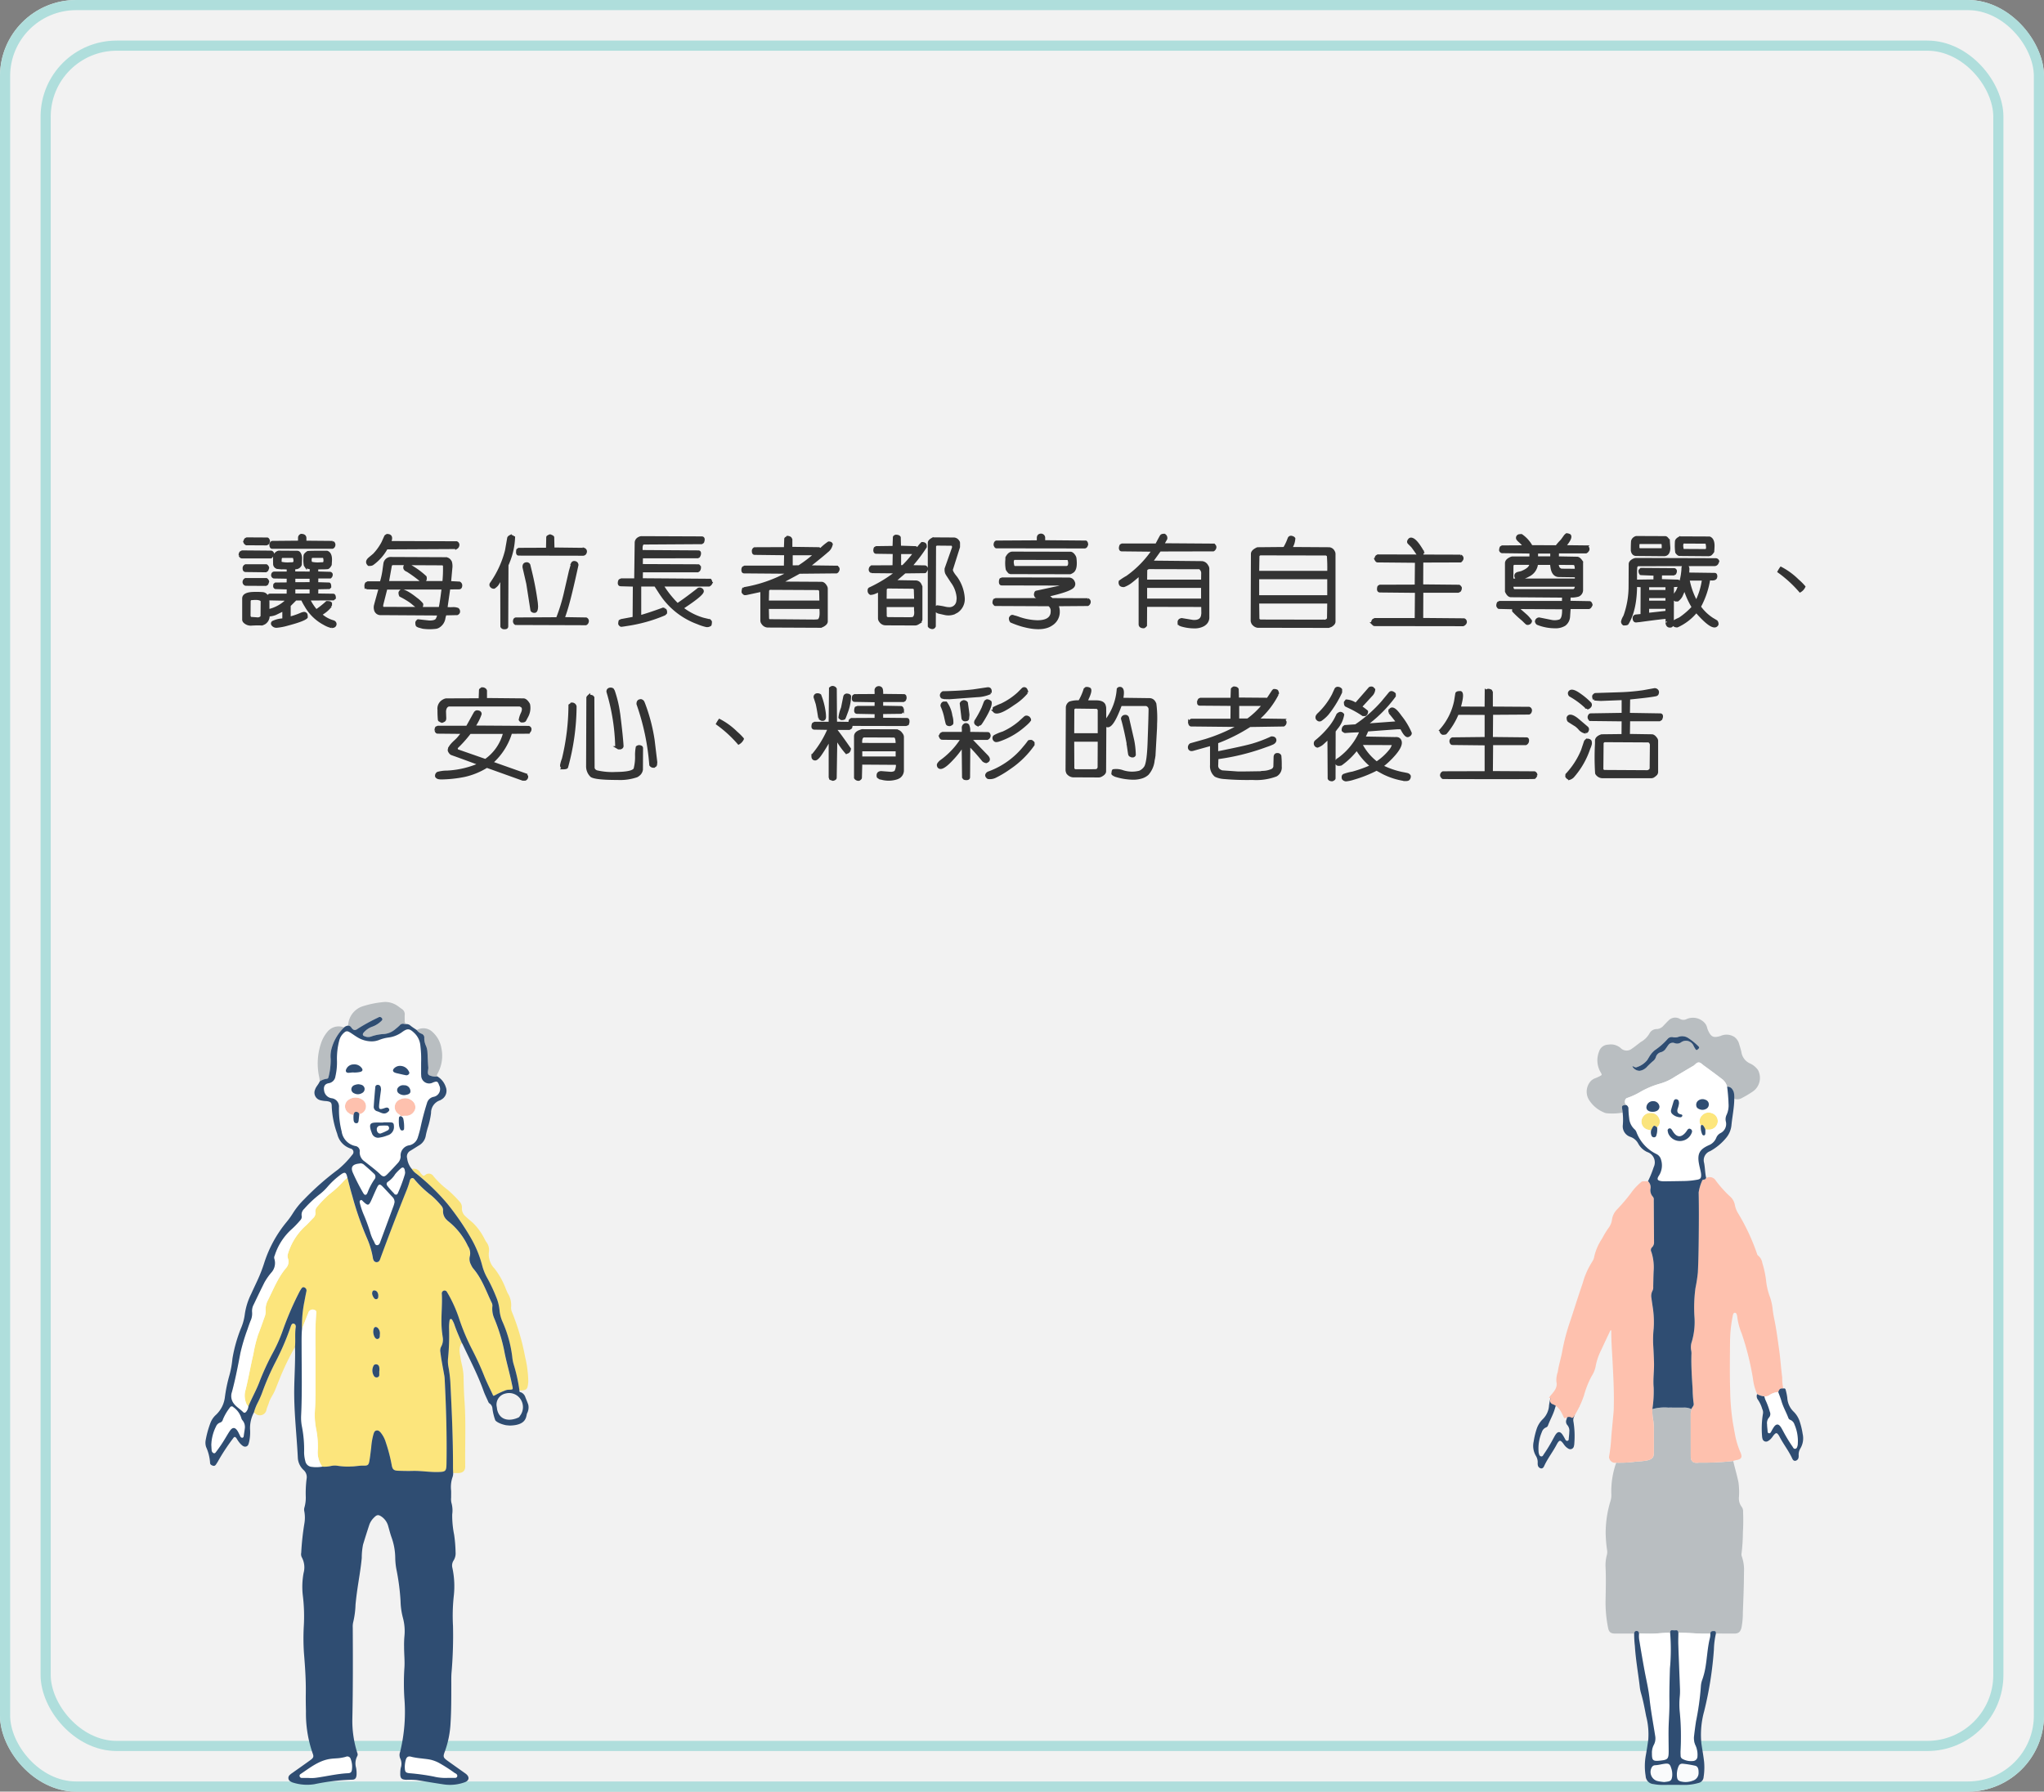 <svg xmlns="http://www.w3.org/2000/svg" width="403" height="353.27" viewBox="0 0 403 353.27">
  <rect x="0" y="0" width="403" height="353.27" fill="#808080" stroke="none"/>
  <g id="组_3078" data-name="组 3078" transform="translate(2022 -11376.606)">
    <g id="组_3075" data-name="组 3075" transform="translate(453.134 66.427)">
      <g id="矩形_889" data-name="矩形 889" transform="translate(-2475.134 11310.18)" fill="#f2f2f2" stroke="#afdedc" stroke-width="2">
        <rect width="403" height="353.27" rx="15" stroke="none"/>
        <rect x="1" y="1" width="401" height="351.27" rx="14" fill="none"/>
      </g>
      <g id="矩形_890" data-name="矩形 890" transform="translate(-2467.134 11318.18)" fill="none" stroke="#afdedc" stroke-width="2">
        <rect width="387" height="337.27" rx="15" stroke="none"/>
        <rect x="1" y="1" width="385" height="335.27" rx="14" fill="none"/>
      </g>
    </g>
    <path id="路径_17436" data-name="路径 17436" d="M-141.2-14.808h-11.856q-.288,0-.312-.456a.537.537,0,0,1,.288-.6l5.352-.048v-.84a.566.566,0,0,1,.36-.5q.744,0,.792.528v.816l5.424.048a.574.574,0,0,1,.264.7A.508.508,0,0,1-141.2-14.808ZM-153.75-16.08a1.711,1.711,0,0,1-.168.432,1.035,1.035,0,0,1-.288.168l-3.96-.024q-.432-.24-.312-.624a1.206,1.206,0,0,1,.168-.312l.24-.12,4.032.024Q-153.846-16.464-153.75-16.08Zm.432,3.168h-5.712q-.24,0-.408-.336a.892.892,0,0,1,.144-.576l.312-.168,5.712.048a.451.451,0,0,1,.216.744l-.24.264Zm6.168,8.3h-1.3l-1.224,1.224V-.936h.072a15.257,15.257,0,0,0,2.232-.768,2.435,2.435,0,0,1,.576-.168.5.5,0,0,1,.432.264,1.756,1.756,0,0,1,.048.552q-.48.552-3.744,1.416a11.146,11.146,0,0,1-2.136.408.919.919,0,0,1-.792-.36.352.352,0,0,1,.048-.5,4.9,4.9,0,0,1,1.776-.48q.216-.024.336-.048v-1.9l-1.632.792a3.976,3.976,0,0,1-1.368.264A1.687,1.687,0,0,1-154.59.1a2.98,2.98,0,0,1-.5.216,17.9,17.9,0,0,0-2.04.024,1.761,1.761,0,0,1-1.44-.528.639.639,0,0,1-.168-.432V-4.752q0-1.056,2.232-1.056a14.278,14.278,0,0,1,1.632.048q.96.168,1.008,1.68v1.536a.744.744,0,0,0,.048.144,7.581,7.581,0,0,0,3.816-2.16l-3.552-.072q-.192,0-.24-.36-.072-.48.36-.48h3.456l.024-1.32-2.448-.072q-.288-.1-.216-.48a.532.532,0,0,1,.024-.168l.192-.144,2.424-.024.024-1.224-2.784-.048a.429.429,0,0,1-.264-.576.34.34,0,0,1,.36-.288h2.664q.024-.288.024-.888a8.122,8.122,0,0,0-1.272-.048l-.744-.072a.749.749,0,0,1-.672-.744q-.024-1.272,0-1.392a1.128,1.128,0,0,1,.864-.984l3.624.024q.528,0,.7.912a2.081,2.081,0,0,1,.024.288l-.048,1.248v.024a1.015,1.015,0,0,1-.984.672h-.288l-.048.936,3.36.024.024-.936q-.888-.1-1.08-.408a1.569,1.569,0,0,1-.1-.168,5.079,5.079,0,0,1-.072-1.368,3.8,3.8,0,0,1,.024-.528q.048-.288.6-.648.7-.072,3.5-.048h.288q.792.288.72,1.728l-.048.768q-.288.552-.552.624-.216.048-2.088.048-.024.312-.024.912l2.616.072a.359.359,0,0,1,.24.216.646.646,0,0,1-.24.6h-2.592l-.024,1.224,2.4.072q.168.072.168.624l-.168.168-2.376.048-.024,1.32,3.264.048q.216.1.216.6l-.264.216-4.776.024v.12a10.315,10.315,0,0,0,1.416,2.136A17.957,17.957,0,0,0-142.3-4.008q.624,0,.7.144l.072.384v.168A5.916,5.916,0,0,1-143.07-1.9l-.432.312a6.1,6.1,0,0,0,2.52,1.392.562.562,0,0,1,.336.36.5.5,0,0,1-.336.6l-.336.072A5.43,5.43,0,0,1-142.83.216a9.052,9.052,0,0,1-3.624-3.528A10.246,10.246,0,0,1-147.15-4.608Zm4.224-8.4h-2.208q-.432,0-.408.72a.821.821,0,0,0,.168.528,5.5,5.5,0,0,0,1.8.12q.264,0,.552-.024a.387.387,0,0,0,.288-.312,1.6,1.6,0,0,0,0-.552A.838.838,0,0,0-142.926-13.008Zm-5.712,1.032a1.831,1.831,0,0,0-.192-1.032h-2.3q-.36.1-.336.84a.565.565,0,0,0,.12.408,5.69,5.69,0,0,0,1.824.12q.312,0,.6-.024Q-148.806-11.688-148.638-11.976Zm3.192,4.248V-8.9h-3.312v1.176Zm0,2.232v-1.3h-3.312v1.3Zm-9.648,1.2q-.264-.5-1.656-.408-.312.024-.432.024-.168,0-.336.24a.247.247,0,0,0-.048.1l-.024,2.76a.808.808,0,0,0,.24.7l1.416.1a.936.936,0,0,0,.816-.408Zm1.176-6.5a3.364,3.364,0,0,1-.168.456l-.24.168-3.96-.048q-.36,0-.36-.432a.545.545,0,0,1,.336-.6h4.08A.712.712,0,0,1-153.918-10.8Zm0,2.712q-.144.408-.168.456l-.24.144-3.96-.024a.5.5,0,0,1-.36-.624.58.58,0,0,1,.336-.408h4.08A.712.712,0,0,1-153.918-8.088Zm37.188-6.672-13.8.072a9.462,9.462,0,0,1-2.688,3.072.85.85,0,0,1-.264.144,1.9,1.9,0,0,1-.552.048q-.624-.576.168-1.248l.864-.72a10.607,10.607,0,0,0,1.7-2.352l.552-1.224q.048-.12.336-.264.96,0,.672.984l-.168.408,13.2.048a.5.5,0,0,1,.264.648A.6.6,0,0,1-116.73-14.76Zm-1.464,7.968q-.1.6-.576,3.96a9.366,9.366,0,0,0,1.368.024,2.477,2.477,0,0,1,.912.144.623.623,0,0,1,.192.624.592.592,0,0,1-.312.312l-2.328.048a4.749,4.749,0,0,0-.24.864A2.331,2.331,0,0,1-120.33.816a1.382,1.382,0,0,1-.552.168A9.7,9.7,0,0,1-123.354.96l-.792-.216a1.646,1.646,0,0,1-.336-.168q-.12-.1-.12-.624a.787.787,0,0,1,.288-.36l2.184.24q1.176.024,1.512-.432a3.259,3.259,0,0,0,.36-1.056l-11.376-.072a1.041,1.041,0,0,1-1.128-.912,1.579,1.579,0,0,1,.024-.816q.048-.24.912-3.312l-2.5-.048q-.144-.024-.312-.336a1.029,1.029,0,0,1,.12-.576l.312-.168h2.592a16.229,16.229,0,0,0,.576-2.736q.144-1.056.168-1.152a1.289,1.289,0,0,1,.648-.792.983.983,0,0,1,.432-.12l10.968.048a1.057,1.057,0,0,1,.816.5,1.262,1.262,0,0,1,.12.192,3.016,3.016,0,0,1,.072,1.3,1.749,1.749,0,0,1-.024.288l-.216,2.424,1.9.1a.586.586,0,0,1,.288.672q-.048.336-.336.36Zm-.96-4.56-.288-.192-9.888-.048q-.36.144-.384.264l-.6,3.384h11.04A25.952,25.952,0,0,0-119.154-11.352Zm-.264,4.584H-130.6l-.768,3.024a1.9,1.9,0,0,0-.072.576q.12.312.312.312l11.112.024Q-119.778-3.792-119.418-6.768ZM-123.57-8.16a25.107,25.107,0,0,0-2.544-1.9,3.151,3.151,0,0,0-.5-.288.686.686,0,0,1-.336-.336.579.579,0,0,1,.024-.432l.1-.144q.1-.144.6-.12A15.647,15.647,0,0,1-122.874-9q.12.552-.168.744A1.2,1.2,0,0,1-123.57-8.16Zm-.048,4.992a1.032,1.032,0,0,1-.624.192,8.524,8.524,0,0,1-1.176-.888l-.408-.312a16.724,16.724,0,0,0-1.968-1.152,1.224,1.224,0,0,1-.12-.624.8.8,0,0,1,.336-.36q.888,0,2.9,1.608a6.062,6.062,0,0,1,1.1,1.008Q-123.474-3.6-123.618-3.168Zm18.924-11.16.24-.168,5.616-.024.048-2.328q0-.12.5-.312.552.192.576.336l.048,2.256,6.072.072a.5.5,0,0,1,.288.672.5.5,0,0,1-.528.384l-12.624-.024q-.36,0-.264-.672A.624.624,0,0,1-104.694-14.328ZM-91.23.264-105.078.216a.565.565,0,0,1-.24-.672.329.329,0,0,1,.36-.312l8.088-.048a35.161,35.161,0,0,0,1.584-5.16l.96-4.176.432-1.512a.184.184,0,0,0,.024-.072.446.446,0,0,1,.312-.168q.576.024.624.528Q-94.3-5.088-95.046-2.688q-.288.96-.624,1.848l4.488.072a.5.5,0,0,1,.264.648A.581.581,0,0,1-91.23.264ZM-100.9-3.264q0,.984-.36,1.08a.622.622,0,0,1-.456-.072.373.373,0,0,1-.192-.192l-.816-5.232-.744-3.24v-.048q-.024-.624.48-.672a.494.494,0,0,1,.576.312q0,.024.24,1.008a58.835,58.835,0,0,1,1.224,6.432Zm-4.536-13.488A14.1,14.1,0,0,1-106.47-12a5.627,5.627,0,0,1-.264.624l-.048,12.12q0,.336-.5.312a.53.53,0,0,1-.552-.288l-.024-9.72q-.672,1.224-.84,1.464a2.865,2.865,0,0,1-.624.552.64.64,0,0,1-.648-.384.436.436,0,0,1,.072-.408,19.742,19.742,0,0,0,2.976-6.48l.432-2.472q.048-.192.384-.36A.747.747,0,0,1-105.438-16.752Zm38.892,9a.889.889,0,0,1-.384.384h-9.192l-.048.024a20.253,20.253,0,0,0,3,3.768q1.44-.936,4.152-3.048a.573.573,0,0,1,.576.072.423.423,0,0,1,.216.36q0,.648-3.624,3.048-.312.216-.408.288A12.338,12.338,0,0,0-68.082-.72l1.1.264h.024a.478.478,0,0,1,.336.288,2.285,2.285,0,0,1-.072.6,1.009,1.009,0,0,1-.792.192,9.692,9.692,0,0,1-1.68-.552A14.8,14.8,0,0,1-75.93-4.944q-.312-.432-.6-.864l-1.008-1.56h-3.024V-1.2q1.68-.456,4.44-1.464l.12-.048.36.1a.882.882,0,0,1,.168.72l-.264.24A30.1,30.1,0,0,1-83.082.408q-1.056.168-1.152.168-.168,0-.36-.312a1.613,1.613,0,0,1,.072-.576l.288-.144,2.448-.456h.024l.048-6.432-2.616-.072q-.432,0-.336-.576a.768.768,0,0,1,.12-.336l.312-.144h2.784l.1-7.368a1.032,1.032,0,0,1,.432-.72,1.173,1.173,0,0,1,.12-.072,1.289,1.289,0,0,1,.5-.168l11.9.048q.5,0,.288.72l-.048.144-.24.168-11.5.072q-.456.192-.384,1.272l.024.312,11.208.072q.384,0,.24.624l-.144.312-.216.12H-80.226L-80.25-11.3l11.208.048q.12,0,.264.36a.979.979,0,0,1-.168.576l-.216.144H-80.226L-80.25-8.5l13.536.1A.874.874,0,0,1-66.546-7.752ZM-41.79-9.96l-7.344.072q-.5.288-3.624,1.968a.606.606,0,0,0-.144.072l8.136.048q.456,0,.84.648a.861.861,0,0,1,.144.432V-.24q0,.432-.672.816l-.408.192h-.12L-55.4.72a1.264,1.264,0,0,1-.984-.6.867.867,0,0,1-.192-.5V-6.336l-3,.648a2.625,2.625,0,0,1-.312.024q-.168-.024-.384-.336a1.755,1.755,0,0,1,.1-.672l.12-.072a27.34,27.34,0,0,0,8.928-3.144l-8.9-.072q-.336,0-.288-.552a.643.643,0,0,1,.12-.336l.288-.144h7.968l.048-2.544-6.048-.072q-.312,0-.312-.456a.53.53,0,0,1,.288-.552l6.024-.024.072-1.9q.048-.12.456-.312a.874.874,0,0,1,.5.192l.144.264v1.7l5.448.072q.144,0,.264.312a10.854,10.854,0,0,1,1.7-1.44q.456,0,.552.288a2.2,2.2,0,0,1-.864,1.392q-.792.72-3.7,3.024l5.592.072a.457.457,0,0,1,.288.624l-.144.264Zm-4.176-3.576h-4.728v2.5l1.488-.024A24.879,24.879,0,0,0-45.966-13.536ZM-44.934-4.1l-.048-2.16q0-.192-.384-.408l-9.48-.048a.517.517,0,0,0-.456.264l-.048.144L-55.4-4.1Zm0,1.152H-55.4l.048,2.16q0,.144.24.336a.393.393,0,0,0,.1.024l8.64.072a6.343,6.343,0,0,0,1.008-.072q.552-.36.456-1.92Q-44.934-2.808-44.934-2.952Zm22.692.456a.712.712,0,0,1,.288-.672,12.087,12.087,0,0,1,1.536.264,3.507,3.507,0,0,0,.744.1A1.62,1.62,0,0,0-17.922-4.32a3.081,3.081,0,0,0,.048-.552A5.941,5.941,0,0,0-19.05-8.04q-.936-1.44-1.032-1.584a1.735,1.735,0,0,1-.168-.888v-.12l1.464-4.152a.845.845,0,0,0-.048-.384.462.462,0,0,0-.216-.24l-2.544-.024h-.456a.561.561,0,0,0-.384.336L-22.482.7q-.192.456-.72.264A.615.615,0,0,1-23.562.7v-16.44q0-.36.576-.7a.773.773,0,0,1,.336-.12l4.032.024a1.041,1.041,0,0,1,.768.48.581.581,0,0,1,.144.312v.816L-19.1-10.512q-.12.384.72,1.44a3.828,3.828,0,0,1,.288.384A7.843,7.843,0,0,1-16.77-4.8a2.973,2.973,0,0,1-1.32,2.64l-.6.312a3.216,3.216,0,0,1-1.872.072l-1.08-.24A.894.894,0,0,1-22.242-2.5Zm-2.136-7.512-3.96.048L-30.45-8.136l4.344.072a1,1,0,0,1,.816.6l.168.36V-.672q0,.48-.7.84a1.02,1.02,0,0,1-.48.144l-5.88-.024a1.279,1.279,0,0,1-1.008-.6.867.867,0,0,1-.192-.5V-6.264q-.048,0-.84.336a2.411,2.411,0,0,1-.864.216.633.633,0,0,1-.336-.672.332.332,0,0,1,.24-.36A26.98,26.98,0,0,0-29.946-9.96l-4.944-.048a.475.475,0,0,1-.312-.552.746.746,0,0,1,.12-.312l.192-.168,4.368-.024.048-2.712-3.5-.048q-.384,0-.312-.6a.883.883,0,0,1,.072-.264l.24-.144,3.456-.048.072-1.944q0-.144.312-.264.6,0,.744.288l.048,1.872,3.144.1q.144.072.264.456a5.7,5.7,0,0,1,.984-1.272q.6,0,.672.384a1.646,1.646,0,0,1,.024.312,29.492,29.492,0,0,1-2.4,3.24l-.5.624,2.808.048q.456.192.216.72l-.192.288Zm-2.016-3.768h-2.928v2.688h.6A21.915,21.915,0,0,0-26.394-13.776Zm.144,9.312q-.072-2.16-.072-2.184a.652.652,0,0,0-.408-.288l-4.92-.048a.6.6,0,0,0-.456.264l-.048.12-.024,2.136Zm0,1.152h-5.928l.024,2.088q0,.192.384.384l4.416.024q.456-.024.624-.048.576-.312.48-1.416A5.164,5.164,0,0,1-26.25-3.312Zm33.8-12.144q-.1.576-.456.576L-10.278-14.9q-.168,0-.312-.408,0-.5.288-.624l8.208-.048a4.72,4.72,0,0,0,.024-.72q.024-.5.408-.576a.574.574,0,0,1,.744.6v.672l8.256.072Q7.506-15.84,7.554-15.456ZM4.266-9.792-7.446-9.816q-.312,0-.648-.528a.624.624,0,0,1-.1-.168,6.775,6.775,0,0,1-.072-1.944v-.36q.48-.936,1.152-.936l11.424.024q.384,0,.768.6a1.157,1.157,0,0,1,.168.408q.264,2.064-.456,2.64l-.264.168ZM3.642-10.92l.312-.168a1.456,1.456,0,0,0,.12-1.008Q4-12.6,3.69-12.6l-10.368-.024q-.456,0-.432.864l.1.552.144.24a.163.163,0,0,0,.12.048Zm4.08,7.392L1.674-3.48a2.9,2.9,0,0,1,.288,1.272A2.905,2.905,0,0,1,.618.336q-1.872,1.32-5.88.192A18.119,18.119,0,0,1-7.374-.24a.937.937,0,0,1-.192-.672q.192-.36.384-.36a8.225,8.225,0,0,1,1.536.456,2.278,2.278,0,0,1,.336.1,12.177,12.177,0,0,0,3.1.5Q.258-.216.618-1.728a2.565,2.565,0,0,0,.048-.5A1.389,1.389,0,0,0,.09-3.48l-10.608-.048q-.072,0-.288-.336a1.163,1.163,0,0,1,.12-.6l.288-.12h8.784l.048-.048-.864-.48A.379.379,0,0,1-2.574-5.3.543.543,0,0,1-2.6-5.736q.048-.264.192-.312L1.6-6.912a6.319,6.319,0,0,0,1.56-.5q0-.144-.1-.144L-9.246-7.584q-.336,0-.288-.6a.891.891,0,0,1,.1-.36l.312-.12,13.1.024a.97.97,0,0,1,.936.624.783.783,0,0,1-.072.888q-.6.792-5.088,1.8a.213.213,0,0,1-.1.024,4.492,4.492,0,0,1,1.032.72l7.056.024a.5.5,0,0,1,.288.648A.664.664,0,0,1,7.722-3.528ZM32.478-14.3l-10.536.024-1.656,2.3,9.96.1a1.248,1.248,0,0,1,.984.672,1.012,1.012,0,0,1,.216.552v9.7A1.618,1.618,0,0,1,30.774.312a2.184,2.184,0,0,1-.24.168,3.589,3.589,0,0,1-1.752.408,8.969,8.969,0,0,1-2.544-.36l-.312-.12q-.24-.1-.24-.5A.5.5,0,0,1,26-.576a1.368,1.368,0,0,1,.24-.072l2.184.36q1.8.144,1.92-1.344a1.221,1.221,0,0,0,.024-.24l-.024-1.44v-.024L19.182-3.36,19.158.552a.945.945,0,0,1-.384.312q-.768,0-.768-.552V-9.5Q16.446-8.16,16.062-7.9a5.35,5.35,0,0,1-1.224.648q-.648,0-.744-.408a2.854,2.854,0,0,1-.024-.432,11.52,11.52,0,0,1,1.32-.864,2.246,2.246,0,0,0,.288-.192,20.592,20.592,0,0,0,4.92-5.088L14.43-14.3q-.384,0-.288-.624a.841.841,0,0,1,.12-.312l.24-.12H21.27q.84-1.608.936-1.728.12-.192.624-.192a.678.678,0,0,1,.336.48v.24l-.648,1.152,10.008.072a.484.484,0,0,1,.264.672A.691.691,0,0,1,32.478-14.3ZM29.79-10.776,19.9-10.8a.82.82,0,0,0-.624.288.207.207,0,0,0-.072.144l-.024,2.136H30.318L30.342-9.7A1.215,1.215,0,0,0,29.79-10.776Zm.528,6.288V-7.1H19.182v2.616ZM41.2-14.616l5.28-.048a11.159,11.159,0,0,0,.672-1.32l.264-.672q.216-.36.7-.144a.576.576,0,0,1,.288.216,3.808,3.808,0,0,1-.48,1.632,2.393,2.393,0,0,0-.144.288l7.536.048a1.065,1.065,0,0,1,.864.6.891.891,0,0,1,.144.456V-.192q0,.432-.648.816l-.456.168h-.072L41.226.768a1.378,1.378,0,0,1-.864-.5.5.5,0,0,1-.144-.216,1.365,1.365,0,0,1-.12-.384l.048-13.224Q40.146-14.136,41.2-14.616ZM55.194-9.96a30.852,30.852,0,0,0-.072-3.216q-.048-.144-.384-.312l-12.864-.024a.525.525,0,0,0-.5.264l-.048.1L41.274-9.96Zm0,4.8V-8.808H41.274V-5.16Zm0,1.152H41.274l.048,3.264q0,.192.384.384l12.6.024a.842.842,0,0,0,.768-.336.319.319,0,0,0,.072-.192Zm18.564-9.96a1.094,1.094,0,0,1-.144.528.7.7,0,0,1-.6.12.624.624,0,0,1-.168-.1q-.84-1.248-1.176-1.656l-.624-.624q-.24-.24.048-.6a.423.423,0,0,1,.36-.216q.768,0,1.968,1.944A4.841,4.841,0,0,1,73.758-13.968ZM81.726.456,64.23.432q-.072,0-.336-.264a.562.562,0,0,1,.024-.48,1.261,1.261,0,0,1,.12-.192l.288-.144h8.112l.048-5.472-7.128-.072q-.432,0-.336-.624a.883.883,0,0,1,.072-.264l.216-.144,7.128-.024.048-4.8-7.632-.072q-.168,0-.336-.336a.79.79,0,0,1,.168-.6q.072-.048.24-.144l16.32.048a.5.5,0,0,1,.264.7l-.192.264a.376.376,0,0,1-.1.072l-7.584.024-.024,4.8,7.3.072q.1,0,.312.312a.831.831,0,0,1-.168.624l-.288.144H73.638L73.614-.672l8.3.072a.489.489,0,0,1,.216.744,1.379,1.379,0,0,1-.216.216A1.066,1.066,0,0,1,81.726.456ZM107.01-3.5q-.216.5-.432.552a.213.213,0,0,1-.1.024H102.69l-.12,1.8a2.145,2.145,0,0,1-.84,1.536,3.405,3.405,0,0,1-1.92.456,9.235,9.235,0,0,1-3.1-.552A1.7,1.7,0,0,0,96.5.24q-.24-.072-.36-.456a.6.6,0,0,1,.6-.552l2.28.456a3.253,3.253,0,0,0,1.776-.072q.744-.312.7-2.208V-2.88l-9.024-.048-.024.048,1.776,1.56a7.456,7.456,0,0,1,.84.984.546.546,0,0,1-.408.5.406.406,0,0,1-.408-.024q-.264-.24-.744-.72A19.924,19.924,0,0,1,91.65-2.3a.842.842,0,0,1,.12-.552l.072-.024-3.024-.072q-.12,0-.288-.336a1.087,1.087,0,0,1,.12-.6l.288-.144h12.528l.024-1.152L91.17-5.256q-.528,0-.936-.888v-5.568q0-.624.984-1.032.072-.024.168-.048h3.672v-1.08l-5.616-.072q-.216,0-.36-.288a1.336,1.336,0,0,1,.12-.6l.24-.144L93.762-15l.048-.024a5.357,5.357,0,0,0-.936-1.032,3.228,3.228,0,0,1-.408-.432.47.47,0,0,1,.408-.7,2.247,2.247,0,0,1,.36-.024,6.435,6.435,0,0,1,1.872,2.016v.168l5.04.024a10.573,10.573,0,0,1,.96-1.1,1.566,1.566,0,0,1,.144-.168l.6-.84q.144-.144.288-.264a1.37,1.37,0,0,1,.6.168q.408.48-.984,2.112a.279.279,0,0,1-.048.072l4.368.048a.5.5,0,0,1,.264.72l-.192.24-.192.12h-5.568l-.024,1.08,3.84.072q.36,0,.768.552a.761.761,0,0,1,.168.408V-6.36a1.164,1.164,0,0,1-.672.984,4.9,4.9,0,0,1-1.776.168l-.048,1.152,4.056.072Q106.914-3.912,107.01-3.5Zm-3-6.864q0-1.152-.384-1.248l-3.264-.024a1.342,1.342,0,0,0,.264.984,2.312,2.312,0,0,0,.432.264Zm-4.848-2.448v-1.056h-2.9v1.056Zm4.848,4.368v-.744l-3.384-.048q-1.224-.024-1.44-1.824a3.5,3.5,0,0,1-.048-.576h-2.88A2.842,2.842,0,0,1,94.6-9.288a4.323,4.323,0,0,1-2.16.6.6.6,0,0,1-.36-.552q0-.432.648-.552l.5-.12q1.632-.648,1.8-1.488a1.221,1.221,0,0,0,.024-.24H91.77q-.12,0-.312.24a.247.247,0,0,0-.048.1l-.024,2.856Zm0,1.128H91.386q0,.744.336.96h11.832l.264-.192A1.169,1.169,0,0,0,104.01-7.32ZM131-14.016a2.575,2.575,0,0,1-.456.552.94.94,0,0,1-.5.12l-5.616-.048q-.288,0-.624-.48a9.923,9.923,0,0,1-.072-1.848,2.068,2.068,0,0,1,.024-.336q.048-.312.528-.6a.636.636,0,0,1,.312-.1l5.712.024q.816.312.744,1.824Zm-1.128-.552a3.269,3.269,0,0,0-.1-1.056.437.437,0,0,0-.144-.192l-4.368-.024q-.384,0-.384.744l.072.528a.464.464,0,0,0,.216.288l4.392.024q.144.024.264-.24A.279.279,0,0,1,129.87-14.568Zm-7.632-1.608.1,1.488q-.048,1.368-1.056,1.344l-5.424-.048q-.672,0-.816-.84V-14.5q0-.816.048-1.56a1.024,1.024,0,0,1,.5-.648.66.66,0,0,1,.336-.12l5.664.024Q121.878-16.8,122.238-16.176Zm-1.1,1.56a7.445,7.445,0,0,0-.024-.864.438.438,0,0,0-.24-.264h-4.224a.452.452,0,0,0-.408.24v.7a.468.468,0,0,0,.264.384h4.224Q121.062-14.424,121.134-14.616ZM131.838.36q-.72,1.344-4.128-2.568A10.3,10.3,0,0,1,123.942.7Q123.2.7,123.2.12q0-.36.84-.72.36-.168.48-.24a14.715,14.715,0,0,0,2.544-2.208,15.78,15.78,0,0,1-1.656-3.7l-.648,1.464a2.652,2.652,0,0,1-.744.864h-.384q-.408-.216-.408-.48a3.17,3.17,0,0,1,.552-1.056,3.521,3.521,0,0,0,.216-.36,12.061,12.061,0,0,0,1.032-4.152,3.7,3.7,0,0,1,.024-.408.706.706,0,0,1,.312-.36q.744,0,.744.672l-.048.936,5.28.072q.288,0,.264.5l-.048.192q-.168.384-1.008.288h-.336a16.878,16.878,0,0,1-1.848,5.448A9.268,9.268,0,0,0,130.83-.744l.84.5A.79.79,0,0,1,131.838.36Zm-2.76-8.9h-2.952A14.515,14.515,0,0,0,127.71-4.08,13.8,13.8,0,0,0,129.078-8.544Zm2.9-3.576q-.144.672-.624.72l-15.144.024q-.168,0-.384.36-.072.768-.048,2.952l.264-.168L119.5-8.28l.024-1.224-2.52-.1a1.349,1.349,0,0,1-.264-.024.874.874,0,0,1-.168-.648l.24-.264,6.576.048q.336.12.216.552l-.1.24-.264.144H120.7l-.024,1.224,3.36.1q.24,0,.312.384a.459.459,0,0,1-.336.552l-.96.048L123.03.408q-.192.288-.36.312-.72.12-.792-.768.024.216.024-.936-.408-.048-5.328.624-.48.048-.672.072-.408.048-.48-.408-.1-.5.312-.648.768-.072,1.224-.12l.024-5.76-.888-.048a.731.731,0,0,1-.312-.216q0,4.944-1.656,7.656-.072.144-.72.144a.623.623,0,0,1-.288-.5,3.119,3.119,0,0,1,.408-.984q.072-.168.12-.288a17.343,17.343,0,0,0,.96-5.592l.024-4.488q0-.456.672-.816a1.347,1.347,0,0,1,.552-.144l15.7.048A.465.465,0,0,1,131.982-12.12Zm-10.1,5.928V-7.224h-3.72v1.032Zm0,2.112V-5.088h-3.72V-4.08Zm0,1.992v-.888h-3.72v1.3ZM148.962-7.08a1.953,1.953,0,0,1-.792.864,24.266,24.266,0,0,0-4.2-3.84,6.2,6.2,0,0,1,.432-.7A13.779,13.779,0,0,1,147.738-8.3,10.671,10.671,0,0,1,148.962-7.08ZM-104.214,19.152a4.689,4.689,0,0,1,.432-1.3q.432-1.008-.1-1.392l-.336-.168h-14.04q-.7.168-.792,1.2l.048,1.368a.775.775,0,0,1-.048.288q-.048.192-.552.36l-.456-.192a.356.356,0,0,1-.1-.168,18.765,18.765,0,0,1-.072-1.944,1.77,1.77,0,0,1,.936-1.824,1.57,1.57,0,0,1,.5-.192l6.672-.024.072-1.872q0-.12.408-.288a.784.784,0,0,1,.6.264l.072.168v1.68l7.44.072q.432,0,.912.7a1.471,1.471,0,0,1,.144.264,3.486,3.486,0,0,1-.384,2.376l-.384.72q-.1.192-.552.192h-.12Q-104.046,19.416-104.214,19.152Zm1.656,2.5-3.456.024a12.736,12.736,0,0,1-3.792,5.928l6.648,2.352a.733.733,0,0,1,.312.408.6.6,0,0,1-.36.552h-.456l-7.1-2.544a14.107,14.107,0,0,1-4.368,1.8,24.54,24.54,0,0,1-4.56.5,2.616,2.616,0,0,1-.552-.048.7.7,0,0,1-.456-.288.606.606,0,0,1,.288-.672,6.994,6.994,0,0,1,1.92-.24,2.625,2.625,0,0,1,.312-.024,18.155,18.155,0,0,0,6.024-1.488q-.576-.24-4.872-1.8-.312-.1-.6-.216-.24-.048-.5-.48a1.316,1.316,0,0,1-.072-.168q-.12-.624,1.176-1.824a6.533,6.533,0,0,0,.7-.7l.84-1.032-4.992-.048q-.192,0-.336-.36a1.029,1.029,0,0,1,.12-.576l.288-.12h5.76q.144-.24,1.176-2.112.216-.408.408-.72a.578.578,0,0,1,.312-.216q.72,0,.72.48a9.843,9.843,0,0,1-1.3,2.52l10.824.072q.456.192.24.7l-.192.264A.376.376,0,0,1-102.558,21.648Zm-4.728.048H-114.1a24.97,24.97,0,0,1-2.64,2.952q0,.5.216.576l5.5,1.92A9.37,9.37,0,0,0-107.286,21.7Zm29.364,6.672a.667.667,0,0,1-.552-.312,46.6,46.6,0,0,0-2.52-12q-.024-.624.456-.7a.553.553,0,0,1,.624.36q.072.12.432,1.128a34.8,34.8,0,0,1,1.56,6.288l.528,4.392-.048.5-.048.1A.619.619,0,0,1-77.922,28.368Zm-7.272-4.008a40.818,40.818,0,0,0-1.68-10.584.786.786,0,0,1-.048-.192q0-.456.5-.528a.763.763,0,0,1,.456.1q.1.144.192.312a22.365,22.365,0,0,1,1.008,4.152l.072.456q.528,4.224.648,6.216.024.336-.408.456h-.336l-.24-.144A.913.913,0,0,1-85.194,24.36Zm-5.424-9.912a1.562,1.562,0,0,1,.648.12l.168.192.048,13.872a.836.836,0,0,0,.432.624,1.052,1.052,0,0,0,.192.1,13.481,13.481,0,0,0,3.84.336q3.312-.024,3.72-.84a9.343,9.343,0,0,0,.288-2.664,8.072,8.072,0,0,1,.144-1.632.663.663,0,0,1,.648-.12q.288.072.288.312l-.024,4.224a1.549,1.549,0,0,1-.672,1.08,1.5,1.5,0,0,1-.288.192,10.075,10.075,0,0,1-3.768.528q-4.3,0-5.16-.528A2.592,2.592,0,0,1-90.93,28.3l.048-13.512Q-90.882,14.688-90.618,14.448Zm-2.688,2.088a45.855,45.855,0,0,1-1.68,11.976q-.144.168-.768.168a.648.648,0,0,1-.312-.552,6.249,6.249,0,0,1,.36-1.248A45.67,45.67,0,0,0-94.41,16.3l.408-.288A.655.655,0,0,1-93.306,16.536Zm32.988,6.384a1.953,1.953,0,0,1-.792.864,24.267,24.267,0,0,0-4.2-3.84,6.2,6.2,0,0,1,.432-.7A13.78,13.78,0,0,1-61.542,21.7,10.671,10.671,0,0,1-60.318,22.92Zm19.98-4.032a1.032,1.032,0,0,1-.528.072,1.331,1.331,0,0,1-.312-.264,6.677,6.677,0,0,1,.408-1.632q.048-.144.1-.264l.432-2.16a.744.744,0,0,1,.048-.144q.048-.168.336-.264.552,0,.672.264a9.581,9.581,0,0,1-.552,2.928l-.456,1.224A1.581,1.581,0,0,1-40.338,18.888Zm12.528,1.128-.312.12-10.728-.024-.1.528-.072.1-.288.168H-41.9a1.43,1.43,0,0,0,.024.312q.816,1.008,2.664,3.672-.1.7-.672.72a15.718,15.718,0,0,1-1.8-2.52q-.144-.216-.216-.312l-.12,7.8q0,.216-.384.336l-.12.024-.48-.168-.1-.288V22.968l-.024-.024a33.893,33.893,0,0,1-1.92,3.144q-.624.84-.96.84-.528,0-.5-.672v-.1A19.912,19.912,0,0,0-43.29,20.9l-2.9-.048q-.408-.024-.288-.624a.607.607,0,0,1,.1-.288l.288-.144h2.976l.072-6.768a.518.518,0,0,1,.7-.24.591.591,0,0,1,.336.288l.048,6.7,2.76.048a1.288,1.288,0,0,1,.072-.576,1.62,1.62,0,0,1,.264-.192l4.8-.024.024-1.224-3.72-.072q-.432,0-.288-.7a.853.853,0,0,1,.072-.24l.336-.12h3.576l.024-1.224-4.2-.072q-.36,0-.288-.6a.932.932,0,0,1,.072-.288l.216-.144,4.176-.024a7.873,7.873,0,0,0,0-.936.561.561,0,0,1,.456-.6.606.606,0,0,1,.552.144q.24.192.192,1.368l4.344.048q.216,0,.288.36a.979.979,0,0,1-.168.576l-.216.12h-4.248v1.224l3.792.072q.12,0,.312.336a.784.784,0,0,1-.24.648l-.1.048-3.768.048v1.224l4.944.048q.312,0,.24.624A.877.877,0,0,1-27.81,20.016Zm-5.424,10.656-.36-.24a.163.163,0,0,1-.048-.12q-.12-.768.648-.792l1.848.144a1.78,1.78,0,0,0,.96-.24,2.883,2.883,0,0,0,.336-1.632l-7.128-.048-.072,2.832q0,.168-.336.36a.743.743,0,0,1-.648-.24.376.376,0,0,1-.072-.1V22.44q0-.7.912-1.032.048-.024.408-.144l6.792.024a1.446,1.446,0,0,1,.984.672.954.954,0,0,1,.24.552v6.72a1.614,1.614,0,0,1-.7,1.224l-.144.1a5.266,5.266,0,0,1-3.336.168Zm3.336-6.7q0-1.224-.312-1.464a.447.447,0,0,0-.288-.1l-5.784-.024q-.744-.024-.72,1.2l.024.384Zm0,2.664V25.128h-7.08V26.64Zm-15.264-7.824q-.288-1.872-.5-2.808l-.408-1.272a.459.459,0,0,1,.456-.552.823.823,0,0,1,.552.144,14.317,14.317,0,0,1,.888,3.5,7.4,7.4,0,0,1,.048.744q0,.576-.456.552A.945.945,0,0,1-45.162,18.816Zm40.884-5.064A11.153,11.153,0,0,1-6.87,16.008q-2.88,2.04-3.72,1.584l-.144-.144-.024-.024a1.634,1.634,0,0,1,0-.576,12.953,12.953,0,0,1,1.44-.648q.12-.048.216-.1a13.593,13.593,0,0,0,3.168-2.16l.792-.792.024-.024a.415.415,0,0,1,.7.1l.144.336Zm.576,5.4q-.048.312-1.416,1.44a14.552,14.552,0,0,1-4.752,2.64,3.577,3.577,0,0,1-.36.072.453.453,0,0,1-.456-.192.478.478,0,0,1-.12-.312.411.411,0,0,1,.192-.408,9.1,9.1,0,0,1,1.536-.648.535.535,0,0,0,.192-.072A13.663,13.663,0,0,0-5.766,19.7l1.008-.912a.954.954,0,0,1,.144-.12q.288-.216.72.1l.144.216A.3.3,0,0,1-3.7,19.152Zm-7.776-5.3a6.76,6.76,0,0,1-2.616.6q-.288.024-5.424.408l-1.032-.024q-.24-.048-.432-.1a.518.518,0,0,1-.12-.672.826.826,0,0,1,.288-.288q3.48-.072,5.952-.36l2.76-.408q.6-.1.648.456A3.52,3.52,0,0,1-11.478,13.848Zm-2.568,6.288q-.408-.192-.384-.528a1.66,1.66,0,0,0,.048-.192,22.033,22.033,0,0,0,1.416-2.568l.456-1.2a.279.279,0,0,0,.048-.072q0-.048.312-.216a1.011,1.011,0,0,1,.672.288q.216.816-1.44,3.528-.264.432-.456.7Q-13.518,20.136-14.046,20.136Zm-2.112-4.32q.312,2.088.312,2.4l-.072.7v.048q-.1.24-.528.24a.434.434,0,0,1-.48-.384l-.336-2.856q.072-.312.528-.432a.845.845,0,0,1,.408.12A.836.836,0,0,1-16.158,15.816Zm13.152,8.256a17.946,17.946,0,0,1-4.7,4.608A19.485,19.485,0,0,1-10.4,30.312a2.382,2.382,0,0,1-1.416.288.267.267,0,0,1-.12-.024q-.48-.36-.216-.72a.729.729,0,0,1,.408-.288,15.98,15.98,0,0,0,6.984-5.016q.48-.552.888-1.128a1.279,1.279,0,0,1,.48-.048,1.27,1.27,0,0,1,.384.312ZM-19.47,20.16q-.456,0-.552-.24-.072-.168-.36-1.512a11.689,11.689,0,0,0-.672-1.992.612.612,0,0,1,.336-.6h.5a5.886,5.886,0,0,1,1.008,2.568,4.249,4.249,0,0,1,.192,1.464Q-19.062,20.016-19.47,20.16Zm7.392,2.712q-2.28,0-3.384.024l3.312,3.432q.528.576.216.912a1.069,1.069,0,0,1-.36.216,1.213,1.213,0,0,1-.576-.264,40.91,40.91,0,0,0-2.808-3.144l-.048,6.432q0,.408-.7.312a.565.565,0,0,1-.216-.072l-.168-.216-.072-6.312a17.71,17.71,0,0,1-2.256,2.856q-1.464,1.56-2.16,1.56a.463.463,0,0,1-.456-.384.705.705,0,0,1-.024-.168q0-.192.456-.648a15.786,15.786,0,0,0,4.1-4.248q.072-.12.144-.264l-3.912-.048q-.216,0-.36-.36a.648.648,0,0,1,.216-.576q.1-.048.264-.12h3.984a4.468,4.468,0,0,0,.024-.984.694.694,0,0,1,.408-.72.546.546,0,0,1,.552.144A2.418,2.418,0,0,1-15.7,21.5a1.279,1.279,0,0,0,.024.288l3.72.048q.216,0,.288.432A.662.662,0,0,1-12.078,22.872ZM16.95,26.088q-.144.336-.624.216l-.264-.144a.418.418,0,0,1-.12-.216q-.024-.048-.312-2.064a1.221,1.221,0,0,0-.024-.24q-.528-2.784-1.08-4.7a.557.557,0,0,1,.552-.5.473.473,0,0,1,.552.384l1.008,4.392A16.139,16.139,0,0,1,16.95,26.088Zm-4.008,3.984-.288-.24a.1.1,0,0,1-.024-.072L12.7,29.3a.3.3,0,0,1,.072-.144,3.757,3.757,0,0,1,1.8.168,6.014,6.014,0,0,0,3.384.12,2.54,2.54,0,0,0,1.1-.912q.624-.888.744-5.712.144-3.84.168-5.712a.9.9,0,0,0-.312-.7.747.747,0,0,0-.5-.216H14.214q-1.7,4.632-2.736,4.152a1.2,1.2,0,0,1-.336-.312l-.048,9.288q0,.432-.7.816a1.132,1.132,0,0,1-.48.144l-5.112-.024a1.5,1.5,0,0,1-.96-.5.483.483,0,0,1-.144-.24,1.3,1.3,0,0,1-.1-.408L3.654,16.68a1.178,1.178,0,0,1,.552-.888,5.064,5.064,0,0,1,1.872-.216,11.323,11.323,0,0,0,1.08-2.448l.24-.192a1.149,1.149,0,0,1,.7.144q.36.384-.7,2.472.24.024,1.992.024,1.32,0,1.608.72l.1.384q.024.264.024,2.256.024.36.024.648a11.574,11.574,0,0,0,2.544-6.48.447.447,0,0,1,.5-.168.163.163,0,0,1,.12.048q.456.24.216,1.7-.048.288-.072.384l5.52.072a1.072,1.072,0,0,1,.864.552,1.633,1.633,0,0,1,.168.336,21.7,21.7,0,0,1,.144,3.912q0,.528-.024,1.008l-.288,5.136A6.523,6.523,0,0,1,20.67,27.1a4.752,4.752,0,0,1-1.152,2.736,3.127,3.127,0,0,1-1.152.648,5.587,5.587,0,0,1-1.824.24A12.1,12.1,0,0,1,12.942,30.072Zm-3-8.016V17.424A.644.644,0,0,0,9.63,16.8l-.144-.048L5.334,16.7a.6.6,0,0,0-.456.264l-.048.12-.024,4.968Zm0,1.176H4.806l.024,5.52q0,.168.36.408H7.206q1.944,0,2.064-.024a.892.892,0,0,0,.216-.024q.216-.048.432-.48ZM46.674,19.56a.677.677,0,0,1-.336.672l-6.648.1a33.658,33.658,0,0,1-6.5,3.264v2.016h.24q5.112-1.032,6.7-1.488a26.206,26.206,0,0,0,3.816-1.44q.648-.024.72.432.048.36-.408.648a11.53,11.53,0,0,1-1.344.528,44.706,44.706,0,0,1-9.672,2.4l-.048,1.464a1.093,1.093,0,0,0,.624,1.056,1.224,1.224,0,0,0,.408.168l3.072.216q.528.024,4.584-.048l.528-.072h.024a4.654,4.654,0,0,0,1.656-.408.933.933,0,0,0,.48-.672l.048-1.944a.883.883,0,0,1,.072-.264.4.4,0,0,1,.408-.216.523.523,0,0,1,.552.312,17.566,17.566,0,0,1,.072,2.064A1.765,1.765,0,0,1,44.85,30.1a11.083,11.083,0,0,1-4.632.672,53.32,53.32,0,0,1-5.76-.192,4.461,4.461,0,0,1-1.536-.408,2.454,2.454,0,0,1-.84-2.064v-4.08L28.41,25.056l-.216.024a.452.452,0,0,1-.456-.336.679.679,0,0,1,.288-.72l2.9-.816a33.983,33.983,0,0,0,6.72-2.88l-9.552-.1q-.144,0-.336-.336a.679.679,0,0,1,.168-.552,1.3,1.3,0,0,1,.264-.144h7.92l.024-3.024-6.312-.048q-.432,0-.216-.744a1.065,1.065,0,0,1,.1-.192l.24-.12h6.168l.072-1.944q0-.1.336-.288.576,0,.72.312l.048,1.872,5.928.048.984-1.488a1.049,1.049,0,0,1,.216-.24,1.087,1.087,0,0,1,.6.12,1.341,1.341,0,0,1,.168.456l-.048.144v.024a16.546,16.546,0,0,1-3.984,5.064l5.208.072A.714.714,0,0,1,46.674,19.56ZM42.4,16.176H37.338v2.976h1.944A15.971,15.971,0,0,0,42.4,16.176ZM64.158,13.2a1.749,1.749,0,0,1-.528,1.1l-2.112,2.3a10.957,10.957,0,0,1,1.224.912.708.708,0,0,1-.336.672H62a19.768,19.768,0,0,0-2.256-1.32l-1.1-.528q-.168-.12-.168-.624l.24-.312a3.771,3.771,0,0,1,1.608.5,1.471,1.471,0,0,0,.264.144q.144-.144,2.256-2.568.264-.312.48-.552a.661.661,0,0,1,.384-.072.535.535,0,0,1,.192.072Zm5.376,7.584h-.816l-5.88.432q-.192.5-.672,1.488l6.552.12a.724.724,0,0,1,.576.408l.048.1q.432,1.128-2.088,3.624a14.015,14.015,0,0,1-1.56,1.344,16.4,16.4,0,0,0,3.864,1.368q1.008.192,1.176.24a.674.674,0,0,1,.432.336.789.789,0,0,1-.144.552q-.144.216-.648.192h-.168a13.854,13.854,0,0,1-4.272-1.368l-1.176-.648a.279.279,0,0,1-.072-.048A24.894,24.894,0,0,1,60.1,30.744a6.7,6.7,0,0,1-1.464.312.813.813,0,0,1-.552-.288.79.79,0,0,1-.024-.5.39.39,0,0,1,.168-.192,9.262,9.262,0,0,1,1.728-.456,26.7,26.7,0,0,0,3.72-1.344,13.026,13.026,0,0,1-2.9-3.36,14.458,14.458,0,0,1-3.12,3.024q-.744.168-.84-.168a.7.7,0,0,1-.048-.264.571.571,0,0,1,.288-.528,1.569,1.569,0,0,1,.168-.1,13.079,13.079,0,0,0,4.368-5.5q-1.344,0-3.144.144a1.2,1.2,0,0,1-.408-.264.99.99,0,0,1,.144-.624l.24-.192,2.136-.144A27.035,27.035,0,0,0,65.79,15.72l1.488-1.8.048-.048q.24-.264.672.024a.509.509,0,0,1,.216.192v.384a26.113,26.113,0,0,1-5.64,5.64H63.2l5.544-.408v-.12q-.6-.816-1.488-1.872a.791.791,0,0,1,.12-.528q.528-.7,1.8,1.032a1.688,1.688,0,0,0,.168.24,13.733,13.733,0,0,1,2.016,3.336q0,.312-.408.5-.48.288-1.3-1.3Q69.558,20.832,69.534,20.784ZM67.758,23.9l-6.192-.024a10.987,10.987,0,0,0,3.12,3.768A11.5,11.5,0,0,0,67.47,25.08a3.578,3.578,0,0,0,.408-.768.377.377,0,0,0,.024-.288A.362.362,0,0,0,67.758,23.9ZM57.63,13.728a20.675,20.675,0,0,1-2.664,4.3,6.924,6.924,0,0,1-1.272,1.128.475.475,0,0,1-.6-.048.5.5,0,0,1-.216-.336.6.6,0,0,1,.144-.48l.1-.144a14.336,14.336,0,0,0,2.976-3.888l.48-1.056q.168-.408.672-.264a.727.727,0,0,1,.384.264Zm.408,4.416a5.559,5.559,0,0,1-1.3,2.712l-.384.528L56.334,30.7q0,.168-.408.336-.528,0-.648-.312l-.048-7.944-.024-.048L53.934,23.9a3.278,3.278,0,0,1-.912.5.567.567,0,0,1-.48-.6.523.523,0,0,1,.192-.408,17.819,17.819,0,0,0,2.976-3.048,12.645,12.645,0,0,0,.72-1.08q.12-.192.576-1.128a1.184,1.184,0,0,1,.456-.288A.612.612,0,0,1,58.038,18.144Zm38.1,11.9a1.24,1.24,0,0,1-.336.528q-.264.072-18,.024-.144,0-.36-.408a.6.6,0,0,1,.336-.624l8.448-.024V23.952l-6.6-.072q-.216,0-.312-.336a.544.544,0,0,1,.312-.672l6.6-.072V17.952l-5.592-.024a14.222,14.222,0,0,1-2.232,3.72.836.836,0,0,1-.168.168,1.634,1.634,0,0,1-.528.048.749.749,0,0,1-.384-.48l.1-.288A12.4,12.4,0,0,0,80.2,15.5l.24-1.512q.072-.264.792-.24.528.216-.12,2.616l-.1.432,5.208.024.024-3.264a.582.582,0,0,1,.432-.264,1.172,1.172,0,0,1,.528.144l.144.288V16.8l7.392.048a.488.488,0,0,1,.288.648.517.517,0,0,1-.312.384l-7.32.048L87.354,22.8l6.864.072q.288,0,.264.408a.681.681,0,0,1-.384.624H87.4l-.048,5.616,8.448.048A.554.554,0,0,1,96.138,30.048Zm24.588-11.016-.264.168h-6.048l-.048,3,4.584.072q.384,0,.816.6a.78.78,0,0,1,.168.432v6.168q0,.384-.576.768a.824.824,0,0,1-.456.192h-9.768a1.393,1.393,0,0,1-.936-.456.756.756,0,0,1-.192-.288,50.108,50.108,0,0,1-.024-5.856V23.3q0-.672,1.056-1.032l4.176-.048.024-3-6.408-.072a.554.554,0,0,1-.216-.792q.1-.216.264-.216l6.36-.1V15.024l-4.32.168q-.72-.024-1.344-.1a1.055,1.055,0,0,1-.144-.624.783.783,0,0,1,.36-.336l4.512-.144a41.6,41.6,0,0,0,4.92-.408l2.256-.408a.616.616,0,0,1,.456.168.513.513,0,0,1,.168.456l-.048.192q-.072.264-.5.312-1.224.24-5.136.624l-.048,3.12,6.216.1q.384,0,.288.528l-.12.336Zm-2.376,4.344-8.688-.048q-.216,0-.48.336l-.048,5.28a.583.583,0,0,0,.408.36l8.4.048a.833.833,0,0,0,.816-.528l.048-4.752A.866.866,0,0,0,118.35,23.376Zm-11.88-6.6-.432-.048a15.9,15.9,0,0,0-3.216-2.376.582.582,0,0,1-.168-.528q.36-.84,2.016.336a13.7,13.7,0,0,1,2.136,1.8.512.512,0,0,1-.12.648A.6.6,0,0,1,106.47,16.776Zm-.528,4.872a2.014,2.014,0,0,1-1.32-.792,6.627,6.627,0,0,0-.6-.552q-1.152-.72-1.44-.912-.192-.144-.192-.648.336-.792,1.728.24.144.12.264.216l1.752,1.488q.336.288.024.744Zm-3.264,9.12a.9.9,0,0,1-.552-.432l.024-.36a15.761,15.761,0,0,0,3.072-4.752l.6-1.8.024-.024a.657.657,0,0,1,.384-.264.819.819,0,0,1,.5.144q.168.1.144.624a4.2,4.2,0,0,1-.312.888,15.982,15.982,0,0,1-3.192,5.568A1.746,1.746,0,0,1,102.678,30.768Z" transform="translate(-1815.262 11499.376)" fill="#333" stroke="#333" stroke-width="0.5"/>
    <g id="组_3077" data-name="组 3077" transform="translate(-1981.5 11574.178)">
      <path id="路径_16141" data-name="路径 16141" d="M244.429,708.53a1.206,1.206,0,0,1-.395-.012.8.8,0,0,0-.926.284c-.329.315-.684.606-1.042.888a3.832,3.832,0,0,1-2.075.8,8.737,8.737,0,0,0-2.519.5,1.729,1.729,0,0,1-1.255-.057c-.4-.134-.465-.408-.172-.741a3.928,3.928,0,0,1,1.643-1.131,5,5,0,0,0,1.772-1.09c.179-.168.375-.344.156-.611a.494.494,0,0,0-.709-.134,37.529,37.529,0,0,0-4.022,2.2c-.539.428-.9.354-1.288-.212a.756.756,0,0,0-.643-.378,4.166,4.166,0,0,1,2.817-3.8,19.475,19.475,0,0,1,4.383-.87,4.342,4.342,0,0,1,2.627.828c.239.171.471.35.714.516a1.252,1.252,0,0,1,.62,1.215c-.032.372.011.75-.011,1.124A.69.69,0,0,0,244.429,708.53Z" transform="translate(-204.818 -704.169)" fill="#b9bec1"/>
      <path id="路径_16142" data-name="路径 16142" d="M229.351,711.462a9.1,9.1,0,0,0-2.452,4.094,5.728,5.728,0,0,0-.2,2.143,13.432,13.432,0,0,1-.432,3.581.385.385,0,0,1-.4.32,3.116,3.116,0,0,0-1.334.524,5.364,5.364,0,0,0-.1-.875,12.543,12.543,0,0,1,.381-6.73,6.954,6.954,0,0,1,1.208-2.164A2.857,2.857,0,0,1,229.351,711.462Z" transform="translate(-202.001 -706.438)" fill="#b9bec1"/>
      <path id="路径_16143" data-name="路径 16143" d="M256.923,721.28a2.935,2.935,0,0,1-1.631-.241c-.476-.318-.118-1.037-.165-1.577-.087-1.009-.108-2.024-.17-3.035a3.578,3.578,0,0,0-.278-1.162,3.607,3.607,0,0,1-.346-1.551.789.789,0,0,0-.544-.852,2.238,2.238,0,0,1-.939-.725,2.582,2.582,0,0,1,3.12.395,5.531,5.531,0,0,1,1.754,3.266,7.185,7.185,0,0,1-.762,4.9C256.862,720.885,256.729,721.071,256.923,721.28Z" transform="translate(-211.181 -706.599)" fill="#b9bec1"/>
      <path id="路径_16144" data-name="路径 16144" d="M272.639,796.248a32.033,32.033,0,0,0-1.1-5.021,8.065,8.065,0,0,1-.325-1.65,24.161,24.161,0,0,0-1.938-6.944,7.3,7.3,0,0,1-.569-2.245,8.788,8.788,0,0,0-.682-2.639,31.675,31.675,0,0,0-1.75-3.709,10.288,10.288,0,0,1-1.007-2.532,21.779,21.779,0,0,0-2.205-5.339,53.137,53.137,0,0,0-4.648-6.758,43.146,43.146,0,0,0-6.042-5.869,3.273,3.273,0,0,1-.948-.967,1.46,1.46,0,0,1,1.7.758,2.677,2.677,0,0,0,.377.418c.17.195.3.2.535.033a1.069,1.069,0,0,1,1.665.229,17.06,17.06,0,0,0,2.785,2.659A22.115,22.115,0,0,1,260.833,759a1.574,1.574,0,0,1,.461,1.239,2.066,2.066,0,0,0,.754,1.707c.446.427.922.82,1.393,1.219a11.88,11.88,0,0,1,2.382,3.317c.095.163.177.334.286.486a2.511,2.511,0,0,1,.522,1.892,4.014,4.014,0,0,0,1.125,3.375,15.4,15.4,0,0,1,2.213,4c.119.27.212.553.353.81A4.438,4.438,0,0,1,271,779.8a2.2,2.2,0,0,0,.22,1.1,46.04,46.04,0,0,1,2.537,8.706,22.476,22.476,0,0,1,.623,4.681c0,.161,0,.323-.018.483C274.219,796.075,274.049,796.219,272.639,796.248Z" transform="translate(-210.726 -719.637)" fill="#fae47d"/>
      <path id="路径_16145" data-name="路径 16145" d="M262.9,826.45c-.012-.375-.033-.75-.032-1.124.016-5.582-.243-11.155-.52-16.727a26.038,26.038,0,0,0-.36-2.952,5.968,5.968,0,0,1-.1-1.758,45.121,45.121,0,0,0,.2-6.026,8.748,8.748,0,0,1,.1-1.443c.022-.139.058-.273.211-.305a.288.288,0,0,1,.32.186,5.62,5.62,0,0,1,.387.794c.416,1.276.977,2.492,1.494,3.726-.685.926-.384,1.943-.244,2.934.092.659.285,1.3.4,1.958a10.392,10.392,0,0,1,.2,1.668c.029,1.6.07,3.209.185,4.808.308,4.309.08,8.622.145,12.933.013.873-.456,1.305-1.344,1.331C263.6,826.463,263.247,826.452,262.9,826.45Z" transform="translate(-214.062 -733.569)" fill="#fae47d"/>
      <path id="路径_16146" data-name="路径 16146" d="M205.643,814.935a9.91,9.91,0,0,1,.8-2.016,18.629,18.629,0,0,0,.809-1.842,50.8,50.8,0,0,1,2.667-6.126A51.037,51.037,0,0,0,212.9,798a1.522,1.522,0,0,1,.12-.3c.1-.169.216-.322.441-.282a.5.5,0,0,1,.419.432.7.7,0,0,1,.013.24c-.2,1.308-.029,2.63-.15,3.941a48.626,48.626,0,0,0-2.381,4.723c-.558,1.242-1.031,2.522-1.548,3.783-.344.841-.931,1.563-1.2,2.442-.143.458-.363.9-.479,1.359a1.326,1.326,0,0,1-2.283.731A1.933,1.933,0,0,0,205.643,814.935Z" transform="translate(-196.085 -733.986)" fill="#fae47d"/>
      <path id="路径_16147" data-name="路径 16147" d="M214.261,784.959a23.914,23.914,0,0,1,.495-5.516c.11-.633.235-1.264.368-1.892a.643.643,0,0,0-.406-.782c-.317-.141-.5.11-.646.337a6.357,6.357,0,0,0-.4.7,60.947,60.947,0,0,0-3.234,7.536,29.7,29.7,0,0,1-1.971,4.4,50.614,50.614,0,0,0-2.615,5.7c-.618,1.635-1.5,3.145-2.155,4.758a2.425,2.425,0,0,1-.307-.366,3.97,3.97,0,0,1-.216-2.975c.569-2.313.967-4.662,1.518-6.979a26.336,26.336,0,0,1,.953-3.888c.451-1.117.833-2.263,1.245-3.4a2.978,2.978,0,0,0,.222-1.256,3.824,3.824,0,0,1,.418-2.024c1.1-2.173,1.973-4.471,3.576-6.37a1.854,1.854,0,0,0,.418-1.879,1.515,1.515,0,0,1,0-1.031,12.253,12.253,0,0,1,3.272-5.269c.609-.522,1.131-1.146,1.7-1.714a1.278,1.278,0,0,0,.426-1.08,1.322,1.322,0,0,1,.285-1.06,22.111,22.111,0,0,1,2.458-2.54,20.961,20.961,0,0,0,2.727-2.5c.246-.281.541-.519.814-.777.324,1.217.616,2.444.98,3.649a61.139,61.139,0,0,0,2.944,8.431,16.319,16.319,0,0,1,1.082,3.619,1.973,1.973,0,0,0,.168.617.659.659,0,0,0,1.173.022,2.56,2.56,0,0,0,.18-.446q2.419-6.578,5.027-13.082a16.132,16.132,0,0,0,.714-2.052c.067-.266.151-.554.429-.642.311-.1.486.174.647.382a21.388,21.388,0,0,0,3.218,3.039,15.484,15.484,0,0,1,1.962,2.022,1.257,1.257,0,0,1,.339.952,2.314,2.314,0,0,0,.776,1.871,1.264,1.264,0,0,0,.173.169,13.638,13.638,0,0,1,3.975,5,2.456,2.456,0,0,1,.351,1.99,2.3,2.3,0,0,0,.237,1.641,3.269,3.269,0,0,0,.449.76c1.718,2,2.541,4.469,3.657,6.786a1.192,1.192,0,0,1,.105.7,4.8,4.8,0,0,0,.414,2.431,34.4,34.4,0,0,1,1.9,6.149c.4,2.2,1.052,4.33,1.5,6.512.037.184.082.367.12.552.151.723.15.729-.6.76a2.008,2.008,0,0,0-.863.173,14.282,14.282,0,0,0-2.027.956c-.278.208-.315-.06-.38-.2-.578-1.242-1.2-2.467-1.7-3.739-.683-1.726-1.465-3.4-2.311-5.051a42.313,42.313,0,0,1-2.54-6,27.088,27.088,0,0,0-2.05-4.723c-.118-.211-.242-.418-.369-.625a.546.546,0,0,0-.668-.312.575.575,0,0,0-.372.648c.121,2.2-.175,4.4-.039,6.607.039.642.125,1.283.216,1.921a2.85,2.85,0,0,1-.311,1.871,1.63,1.63,0,0,0-.148,1.082c.183,1.548.5,3.072.769,4.606a6.1,6.1,0,0,1,.076.721c.283,5.555.452,11.114.356,16.678-.025,1.454-.172,1.584-1.62,1.626-1.7.05-3.373-.263-5.069-.217-.939.026-1.881,0-2.821-.031-.88-.033-1.134-.251-1.294-1.125a31.286,31.286,0,0,0-1.151-4.439,5.642,5.642,0,0,0-.986-1.924c-.231-.27-.478-.532-.884-.447-.378.079-.463.4-.567.712a13.157,13.157,0,0,0-.45,2.614c-.112.879-.2,1.761-.353,2.634-.143.844-.325.992-1.181.965-.811-.026-1.6.165-2.41.166a12.532,12.532,0,0,1-2.65-.13,3.65,3.65,0,0,0-1.442.055,5.99,5.99,0,0,1-1.6.108,5.008,5.008,0,0,1-.866-3.492c0-.107,0-.215,0-.322a17.978,17.978,0,0,0-.337-3.588,14.488,14.488,0,0,1-.283-2.788c.014-.829.088-1.658.112-2.483.07-2.549.022-5.1.037-7.652.019-3.324-.118-6.651.14-9.973.019-.239.037-.476-.268-.6a.89.89,0,0,0-1.284.532C215.1,782.817,214.681,783.889,214.261,784.959Zm15.251,8.342a2.22,2.22,0,0,0-.031-.949.623.623,0,0,0-1.025-.284,2,2,0,0,0,.087,2.238.618.618,0,0,0,.665.141.479.479,0,0,0,.305-.508C229.51,793.727,229.512,793.515,229.512,793.3Zm.122-7.331a1.517,1.517,0,0,0-.431-1.256c-.361-.288-.665-.207-.8.227a2.073,2.073,0,0,0,.032,1.192c.148.532.481.861.789.769C229.711,786.756,229.6,786.32,229.634,785.97Zm-.312-7.586a1.187,1.187,0,0,0-.127-.584.736.736,0,0,0-.758-.463c-.249.026-.4.425-.3.81a1.971,1.971,0,0,0,.261.573c.148.232.353.424.659.3C229.324,778.918,229.319,778.658,229.322,778.384Z" transform="translate(-195.236 -720.457)" fill="#fce57c"/>
      <path id="路径_16148" data-name="路径 16148" d="M247.638,735.619c-.1-.282-.385-.359-.575-.541a1.624,1.624,0,0,1,.518-2.8,2.184,2.184,0,0,1,2.345.3,1.6,1.6,0,0,1,.542,1.734,1.872,1.872,0,0,1-1.552,1.222,7.011,7.011,0,0,0-1.281.073Z" transform="translate(-209.142 -713.093)" fill="#fec1ae"/>
      <path id="路径_16149" data-name="路径 16149" d="M233.738,735.322a1.611,1.611,0,0,1-.956-.387,1.559,1.559,0,0,1-.063-2.6,2.415,2.415,0,0,1,2.85.018,1.569,1.569,0,0,1-.706,2.808.622.622,0,0,0-.65-.467C233.817,734.72,233.823,735.056,233.738,735.322Z" transform="translate(-204.529 -713.029)" fill="#fec1ae"/>
      <path id="路径_16150" data-name="路径 16150" d="M245.09,718.731c0,.645,0,1.29,0,1.935a5.181,5.181,0,0,0,.02.563,1.566,1.566,0,0,0,2.307,1.393c.8-.314.953-.247,1.231.537a1.57,1.57,0,0,1-1.153,2.3,1.706,1.706,0,0,0-1.246,1.224,50.8,50.8,0,0,0-1.325,5.06c-.143.572-.3,1.143-.48,1.7a2.236,2.236,0,0,1-1.6,1.548,2.023,2.023,0,0,0-1.786,2.231,2,2,0,0,1-.52,1.237c-.688.754-1.381,1.505-2.1,2.233-.569.578-.852.58-1.424.022-.948-.922-2.021-1.688-3.046-2.513a2.125,2.125,0,0,1-.986-1.9,1.006,1.006,0,0,0-.9-1.159,3.424,3.424,0,0,1-2.628-2.737,17.271,17.271,0,0,1-.563-4.46c-.005-.134.007-.269,0-.4a1.64,1.64,0,0,0-1.469-1.815,1.754,1.754,0,0,1-1.461-1.509c-.139-.78.124-1.314.886-1.453a1.574,1.574,0,0,0,1.351-1.382,12.119,12.119,0,0,0,.3-3.038,13.976,13.976,0,0,1,.446-3.99,3.033,3.033,0,0,1,.834-1.444c.48-.457.725-.505,1.281-.168.459.279.888.608,1.349.882a5.451,5.451,0,0,0,2.807.885,4.046,4.046,0,0,0,1.578-.269,7.549,7.549,0,0,1,1.943-.5,5.761,5.761,0,0,0,2.652-1.095c1-.722,1.426-.679,2.314.171a3.883,3.883,0,0,1,1.244,2.54A21.631,21.631,0,0,1,245.09,718.731ZM231.781,729.01a6.232,6.232,0,0,0,.021,1.1c.065.282.181.5.505.513.361.015.431-.249.466-.52.054-.418.089-.839.132-1.26a1.569,1.569,0,0,0,.706-2.808,2.415,2.415,0,0,0-2.85-.018,1.559,1.559,0,0,0,.063,2.6A1.611,1.611,0,0,0,231.781,729.01Zm9.283.225a6.958,6.958,0,0,1,1.281-.073,1.872,1.872,0,0,0,1.552-1.222,1.6,1.6,0,0,0-.542-1.734,2.184,2.184,0,0,0-2.345-.3,1.624,1.624,0,0,0-.518,2.8c.19.182.48.26.575.541a.348.348,0,0,0-.335.375,7.7,7.7,0,0,0,.035,1.524,2.957,2.957,0,0,0,.231.68.4.4,0,0,0,.471.223.327.327,0,0,0,.275-.347,7.448,7.448,0,0,0-.147-1.911A.749.749,0,0,0,241.064,729.235Zm-3.461,1.217v.042c-.563,0-1.129-.036-1.689.008-.778.061-.978.352-.822,1.124a5.1,5.1,0,0,0,.29.919,1.275,1.275,0,0,0,1.514.907,6.307,6.307,0,0,0,1.547-.424,1.722,1.722,0,0,0,1.291-1.887c-.022-.509-.163-.666-.681-.686C238.57,730.437,238.086,730.452,237.6,730.452Zm-.409-6.474a2.459,2.459,0,0,0-.088-.539.577.577,0,0,0-.567-.375.454.454,0,0,0-.475.452c-.112,1.254-.222,2.508-.3,3.764a.894.894,0,0,0,.669.986c.663.177,1.3.767,2.037.2.222-.17.452-.356.294-.661s-.45-.3-.765-.192c-1.18.412-1.29.326-1.152-.909C236.949,725.8,237.076,724.9,237.194,723.978Zm-5.617-3.369a4.98,4.98,0,0,0,1.591-.124c.363-.12.469-.364.265-.671a1.766,1.766,0,0,0-1.657-.785,1.57,1.57,0,0,0-1.451.969c-.178.4.02.692.456.684C231.047,720.676,231.312,720.634,231.577,720.609Zm9.62-1.275a1.627,1.627,0,0,0-1.458.507c-.295.337-.22.636.2.81a3.91,3.91,0,0,0,.615.167c.493.114.986.232,1.482.328a.617.617,0,0,0,.648-.208c.19-.246.041-.465-.079-.663A1.889,1.889,0,0,0,241.2,719.333Zm.62,5.751c.126-.022.312-.04.491-.087.646-.167.828-.513.588-1.129a1.156,1.156,0,0,0-1.14-.725,1.274,1.274,0,0,0-1.3.6.792.792,0,0,0,.252,1A1.825,1.825,0,0,0,241.817,725.084Zm-9.063-2.143a2.541,2.541,0,0,0-.886.207.9.9,0,0,0-.521.756.855.855,0,0,0,.546.82,1.56,1.56,0,0,0,1.54-.038.906.906,0,0,0,.52-.924.894.894,0,0,0-.675-.723A3.11,3.11,0,0,0,232.754,722.941Z" transform="translate(-202.571 -706.717)" fill="#fff"/>
      <path id="路径_16151" data-name="路径 16151" d="M221.948,754.659c-.272.258-.567.5-.814.777a20.961,20.961,0,0,1-2.727,2.5,22.111,22.111,0,0,0-2.458,2.54,1.322,1.322,0,0,0-.285,1.06,1.278,1.278,0,0,1-.426,1.08c-.572.567-1.093,1.191-1.7,1.714a12.253,12.253,0,0,0-3.272,5.269,1.515,1.515,0,0,0,0,1.031,1.854,1.854,0,0,1-.418,1.879c-1.6,1.9-2.476,4.2-3.576,6.37a3.824,3.824,0,0,0-.418,2.024,2.978,2.978,0,0,1-.222,1.256c-.412,1.133-.794,2.279-1.245,3.4a26.336,26.336,0,0,0-.953,3.888c-.552,2.317-.949,4.666-1.518,6.979a3.97,3.97,0,0,0,.216,2.975,2.425,2.425,0,0,0,.307.366,1.942,1.942,0,0,1-.45,1.094c-.171.2-.394.256-.561.086-.673-.682-1.556-1.133-2.067-2a2.438,2.438,0,0,1-.171-2c.68-2.541,1.181-5.123,1.669-7.7a37.689,37.689,0,0,1,1.408-4.688q.261-.8.567-1.591a3.393,3.393,0,0,0,.325-1.784,2.641,2.641,0,0,1,.322-1.479c.691-1.453,1.389-2.9,2.108-4.343a12.067,12.067,0,0,1,1.329-1.916,2.791,2.791,0,0,0,.627-2.772.835.835,0,0,1,.071-.618,11.706,11.706,0,0,1,3.422-5.267,18.214,18.214,0,0,0,1.611-1.688.959.959,0,0,0,.285-.88,1.543,1.543,0,0,1,.5-1.381,22.283,22.283,0,0,1,3.045-2.867,10.858,10.858,0,0,0,1.675-1.622,15.654,15.654,0,0,1,2.432-2.226C221.454,753.469,221.719,753.58,221.948,754.659Z" transform="translate(-193.978 -720.013)" fill="#fff"/>
      <path id="路径_16152" data-name="路径 16152" d="M219.474,797.19c.42-1.071.837-2.142,1.262-3.211a.89.89,0,0,1,1.284-.532c.305.12.287.357.268.6-.258,3.322-.121,6.649-.14,9.973-.015,2.551.033,5.1-.037,7.652-.023.824-.1,1.654-.112,2.483a14.489,14.489,0,0,0,.283,2.788,17.978,17.978,0,0,1,.337,3.588c0,.107,0,.215,0,.322a5.008,5.008,0,0,0,.866,3.492,6.5,6.5,0,0,1-2.082.045,1.39,1.39,0,0,1-1.277-1.155,6.708,6.708,0,0,1-.235-1.67,23.6,23.6,0,0,0-.432-5.126,9.036,9.036,0,0,1-.155-2.246c.212-4.485.1-8.971.092-13.457C219.393,799.551,219.368,798.368,219.474,797.19Z" transform="translate(-200.449 -732.687)" fill="#fff"/>
      <path id="路径_16153" data-name="路径 16153" d="M243.175,760.606c-.048.178-.1.443-.188.693q-1.274,3.475-2.563,6.944c-.129.349-.233.807-.648.854-.471.052-.519-.47-.7-.775a7.791,7.791,0,0,1-.749-1.86,34.713,34.713,0,0,0-1.314-3.543,15.177,15.177,0,0,1-.7-2.14c-.05-.214-.08-.45.17-.559.22-.1.331.107.463.232,1,.937,1.127.909,1.7-.367.351-.784.685-1.575,1.055-2.349.345-.72.564-.759,1.112-.2.675.692,1.321,1.411,1.988,2.112A1.354,1.354,0,0,1,243.175,760.606Z" transform="translate(-205.883 -721.112)" fill="#fff"/>
      <path id="路径_16154" data-name="路径 16154" d="M220.594,927.165c-.429,0-.859.009-1.288,0a.442.442,0,0,1-.435-.3.407.407,0,0,1,.2-.484c1.8-1.2,3.508-2.6,5.738-2.962.58-.094,1.175-.1,1.762-.158a8.646,8.646,0,0,0,1.418-.274.685.685,0,0,1,.959.467,4.119,4.119,0,0,1,.25,2.055c-.081.531-.261.7-.789.728-2.043.1-4.034.569-6.049.863A7.429,7.429,0,0,1,220.594,927.165Z" transform="translate(-200.308 -774.125)" fill="#fff"/>
      <path id="路径_16155" data-name="路径 16155" d="M257.914,927.159a9.813,9.813,0,0,1-2.868-.265,42.6,42.6,0,0,0-4.694-.648c-.814-.082-.95-.231-.988-1.05a5.169,5.169,0,0,1,.169-1.513c.153-.605.466-.863,1.051-.707,1.2.318,2.437.347,3.648.553a6.687,6.687,0,0,1,2.024.758,32.106,32.106,0,0,1,3.054,1.933q.1.068.194.143a.463.463,0,0,1,.2.488.409.409,0,0,1-.427.3C258.825,927.17,258.37,927.159,257.914,927.159Z" transform="translate(-210.065 -774.125)" fill="#fff"/>
      <path id="路径_16156" data-name="路径 16156" d="M193.27,829.044a8.6,8.6,0,0,1,.93-3.639,1.338,1.338,0,0,1,.788-.765.81.81,0,0,0,.568-.619,9.994,9.994,0,0,1,1.377-2.349.408.408,0,0,1,.688-.08,4.012,4.012,0,0,1,1.549,2.093,1.253,1.253,0,0,0,.3.561,2.063,2.063,0,0,1,.4,1.669c-.069.451-.14.9-.2,1.354-.024.169-.064.325-.258.357a.384.384,0,0,1-.392-.227c-.083-.137-.141-.289-.215-.432-.11-.215-.21-.437-.337-.641-.5-.8-1.006-.827-1.533-.054-.348.51-.652,1.048-.975,1.574a26.422,26.422,0,0,1-1.67,2.466c-.141.18-.272.46-.564.35a.664.664,0,0,1-.386-.577C193.3,829.74,193.292,829.391,193.27,829.044Z" transform="translate(-192.128 -741.67)" fill="#fff"/>
      <path id="路径_16157" data-name="路径 16157" d="M235.7,750.973a1.182,1.182,0,0,1,.718.278c.646.563,1.3,1.122,1.912,1.718a.807.807,0,0,1,.12,1.22,12.221,12.221,0,0,0-1.3,2.486,1.541,1.541,0,0,1-.182.356.314.314,0,0,1-.539.031,1.781,1.781,0,0,1-.227-.329,40.867,40.867,0,0,1-1.934-3.787C233.584,751.423,234.492,751.073,235.7,750.973Z" transform="translate(-205.163 -719.136)" fill="#fff"/>
      <path id="路径_16158" data-name="路径 16158" d="M247.762,753.178a3.256,3.256,0,0,1-.056.33,30.324,30.324,0,0,1-1.371,3.692c-.161.378-.465.412-.774.1a16.846,16.846,0,0,1-1.281-1.444c-.278-.353-.244-.679.127-.9a4.914,4.914,0,0,0,1.367-1.454,8.246,8.246,0,0,1,1.119-1.155c.354-.322.64-.241.771.2A4.575,4.575,0,0,1,247.762,753.178Z" transform="translate(-208.381 -719.514)" fill="#fff"/>
      <path id="路径_16159" data-name="路径 16159" d="M241.257,740.777a.677.677,0,0,1,.658-.764,10.975,10.975,0,0,1,1.287-.021.426.426,0,0,1,.463.359.483.483,0,0,1-.216.563,10.515,10.515,0,0,1-1.388.63C241.659,741.68,241.268,741.274,241.257,740.777Z" transform="translate(-207.473 -715.622)" fill="#fff"/>
      <path id="路径_16160" data-name="路径 16160" d="M251.576,789.084c3.439-.057,3.215-1.839,3.43-2.4a2.45,2.45,0,0,0,.246-1.682c-.165-.541-.411-1.045-.6-1.571a1.538,1.538,0,0,0-.779-.871c-.152-.08-.454-.064-.364-.387a32.035,32.035,0,0,0-1.1-5.021,8.064,8.064,0,0,1-.325-1.65,24.16,24.16,0,0,0-1.938-6.944,7.3,7.3,0,0,1-.569-2.245,8.788,8.788,0,0,0-.682-2.639,31.68,31.68,0,0,0-1.75-3.709,10.272,10.272,0,0,1-1.007-2.531,21.778,21.778,0,0,0-2.205-5.339,53.144,53.144,0,0,0-4.648-6.758,43.147,43.147,0,0,0-6.042-5.869,3.274,3.274,0,0,1-.948-.967,3.956,3.956,0,0,1-.927-2.1A1.29,1.29,0,0,1,232,734.9c.575-.346,1.136-.713,1.707-1.063a2.717,2.717,0,0,0,1.333-1.918c.085-.473.218-.939.338-1.407a16.065,16.065,0,0,0,.7-3.051,2.585,2.585,0,0,1,1.786-2.513,1.207,1.207,0,0,0,.208-.12,1.985,1.985,0,0,0,.911-2.491,3.764,3.764,0,0,0-1.652-2.092A2.935,2.935,0,0,1,235.7,720c-.476-.318-.118-1.037-.165-1.578-.087-1.009-.108-2.024-.17-3.035a3.578,3.578,0,0,0-.278-1.162,3.607,3.607,0,0,1-.346-1.551.789.789,0,0,0-.544-.852,2.239,2.239,0,0,1-.939-.725c-.407-.282-.83-.543-1.215-.852a1.178,1.178,0,0,0-.844-.325,1.2,1.2,0,0,1-.395-.012.8.8,0,0,0-.926.284c-.329.315-.684.606-1.042.888a3.832,3.832,0,0,1-2.074.8,8.737,8.737,0,0,0-2.52.5,1.729,1.729,0,0,1-1.255-.057c-.4-.134-.465-.408-.172-.741a3.928,3.928,0,0,1,1.643-1.131,5.014,5.014,0,0,0,1.772-1.09c.179-.168.375-.344.156-.612a.494.494,0,0,0-.709-.134,37.658,37.658,0,0,0-4.022,2.2c-.539.427-.9.354-1.288-.212a.757.757,0,0,0-.643-.378,1.364,1.364,0,0,0-.786.35,9.1,9.1,0,0,0-2.452,4.094,5.728,5.728,0,0,0-.2,2.143,13.432,13.432,0,0,1-.432,3.581.386.386,0,0,1-.4.321,3.107,3.107,0,0,0-1.334.523c-.224.578-.716,1-.908,1.6a1.537,1.537,0,0,0,1.043,2.1,5.912,5.912,0,0,0,1.193.171c.858.111,1.055.264,1.054,1.109a17.965,17.965,0,0,0,1.077,5.345,3.923,3.923,0,0,0,2.645,2.9.717.717,0,0,1,.327,1.222,17.831,17.831,0,0,1-2.853,2.944,54.108,54.108,0,0,0-6.646,5.855,14.984,14.984,0,0,0-2.224,2.753,15.81,15.81,0,0,1-1.226,1.7,24.264,24.264,0,0,0-4.417,8.08,29.332,29.332,0,0,1-1.373,3.522c-.393.854-.8,1.7-1.184,2.558a13.12,13.12,0,0,0-1.273,4.054,10.138,10.138,0,0,1-.672,2.556,28.561,28.561,0,0,0-1.764,6.182,19.2,19.2,0,0,1-.583,3.245,28.971,28.971,0,0,0-.912,4.411,5.69,5.69,0,0,1-1.761,3.434,4.037,4.037,0,0,0-1.05,1.506,19.069,19.069,0,0,0-.971,3.485,2.749,2.749,0,0,0,.087,1.35,8.966,8.966,0,0,1,.781,3.1c-.013.341.285.5.579.588.32.1.5-.1.652-.344s.3-.449.418-.688a40.344,40.344,0,0,1,2.838-4.3c.307-.457.463-.45.765-.012a5.938,5.938,0,0,0,.752,1.043c.312.292.64.648,1.112.51.446-.131.495-.6.6-.981a8.981,8.981,0,0,0,.163-2.484,6.621,6.621,0,0,1,.763-3.251,9.911,9.911,0,0,1,.8-2.016,18.626,18.626,0,0,0,.809-1.842,50.808,50.808,0,0,1,2.667-6.126,51.009,51.009,0,0,0,2.981-6.953,1.533,1.533,0,0,1,.12-.3c.1-.169.216-.322.441-.282a.5.5,0,0,1,.419.432.7.7,0,0,1,.013.24c-.2,1.308-.029,2.63-.15,3.94.007.268.02.536.022.8.022,2.339-.115,4.675-.167,7.012-.1,4.658.465,9.282.7,13.924a3.55,3.55,0,0,0,1.127,2.513,1.86,1.86,0,0,1,.607,1.75,22.51,22.51,0,0,0-.16,3.62,7.094,7.094,0,0,1-.258,1.991,1.571,1.571,0,0,0-.035.793,6.749,6.749,0,0,1,.016,2.4,52.056,52.056,0,0,0-.623,5.766,1.433,1.433,0,0,0,.094.868,4.149,4.149,0,0,1,.374,3.115,14.932,14.932,0,0,0-.166,4.338,33.7,33.7,0,0,1,.2,6.273,43.328,43.328,0,0,0,.035,5.157c.218,2.651.405,5.3.366,7.968-.017,1.182,0,2.365.03,3.547a23.967,23.967,0,0,0,1.328,8.31c.247.633.152.872-.441,1.3-1.173.854-2.364,1.683-3.546,2.525a3.644,3.644,0,0,0-.567.448.775.775,0,0,0,.1,1.2,2.167,2.167,0,0,0,.652.3,9.2,9.2,0,0,0,4.143.29,41.983,41.983,0,0,1,7.35-.886c.654.014.9-.274.955-.941a5.443,5.443,0,0,0-.1-1.443,3.063,3.063,0,0,1,.241-2.267.688.688,0,0,0,.014-.615,20.849,20.849,0,0,1-.98-6.825c.129-5.965.109-11.932.078-17.9a3.781,3.781,0,0,1,.1-1.119,17.061,17.061,0,0,0,.446-3.428c.078-.775.163-1.55.268-2.321.309-2.289.743-4.56.961-6.862a13.275,13.275,0,0,1,.256-2.642q.595-1.963,1.237-3.913a3.722,3.722,0,0,1,.919-1.407c.595-.609.89-.627,1.592-.116a3.324,3.324,0,0,1,1.224,1.844c.21.722.386,1.456.64,2.16a12.286,12.286,0,0,1,.733,4.022,13.95,13.95,0,0,0,.205,2.164,44.457,44.457,0,0,1,.843,6.386,14.009,14.009,0,0,0,.456,3.263,10.126,10.126,0,0,1,.3,3.754,19.649,19.649,0,0,0-.059,2.013c-.007,1.424.167,2.848.052,4.271a47,47,0,0,0,0,5.8,33.227,33.227,0,0,1-.833,10.64,1.7,1.7,0,0,0,.01,1.266,2.427,2.427,0,0,1,.12,1.868,5.2,5.2,0,0,0-.1,1.041c-.038,1.024.227,1.3,1.243,1.324a14.194,14.194,0,0,1,2.013.057c1.749.287,3.5.583,5.251.843a8.483,8.483,0,0,0,4.209-.416c.893-.328.983-1.041.241-1.639-.125-.1-.26-.191-.391-.284-1.073-.762-2.149-1.522-3.219-2.289-.884-.634-.951-.822-.572-1.816a19.3,19.3,0,0,0,1.141-5.744c.155-2.5.139-5,.144-7.5,0-.833-.019-1.67.057-2.5a84.764,84.764,0,0,0,.278-9.02,36.484,36.484,0,0,1,.146-5.87,17.258,17.258,0,0,0-.269-5.613,1.825,1.825,0,0,1,.245-1.462,2.639,2.639,0,0,0,.386-1.621,27.416,27.416,0,0,0-.285-3.451,19.133,19.133,0,0,1-.379-4,5.5,5.5,0,0,0-.156-2.294,3.308,3.308,0,0,1-.058-1.04c-.007-.456.014-.913-.005-1.369a6.079,6.079,0,0,1,.324-2.775,2.486,2.486,0,0,0,.082-.714c-.012-.375-.033-.75-.032-1.124.016-5.582-.244-11.155-.52-16.727a26.033,26.033,0,0,0-.36-2.952,5.968,5.968,0,0,1-.1-1.758,45.125,45.125,0,0,0,.2-6.026,8.747,8.747,0,0,1,.1-1.443c.022-.139.058-.273.211-.305a.288.288,0,0,1,.32.186,5.627,5.627,0,0,1,.387.794c.416,1.276.977,2.492,1.494,3.726a1.536,1.536,0,0,1,.134.2c1.426,3.066,3.02,6.056,4.154,9.254.241.682.568,1.333.865,1.994.076.169.148.388.289.471a1.3,1.3,0,0,1,.607,1.083,10.809,10.809,0,0,0,.55,2.237c.037.127.648.69,2.122.992m-32.374-57.8a17.27,17.27,0,0,1-.563-4.46c-.005-.134.007-.269,0-.4a1.64,1.64,0,0,0-1.469-1.816,1.754,1.754,0,0,1-1.461-1.509c-.139-.78.124-1.313.886-1.453a1.574,1.574,0,0,0,1.351-1.381,12.119,12.119,0,0,0,.3-3.038,13.976,13.976,0,0,1,.446-3.99,3.033,3.033,0,0,1,.834-1.444c.48-.457.725-.505,1.281-.168.459.279.888.608,1.349.882a5.451,5.451,0,0,0,2.807.885,4.048,4.048,0,0,0,1.578-.269,7.55,7.55,0,0,1,1.943-.5,5.761,5.761,0,0,0,2.652-1.094c1-.722,1.426-.679,2.314.171a3.883,3.883,0,0,1,1.244,2.54,21.631,21.631,0,0,1,.143,3.377c0,.645,0,1.29,0,1.934a5.187,5.187,0,0,0,.02.564,1.566,1.566,0,0,0,2.307,1.393c.8-.314.953-.247,1.231.537a1.57,1.57,0,0,1-1.153,2.3,1.708,1.708,0,0,0-1.247,1.224,50.986,50.986,0,0,0-1.324,5.06c-.143.572-.3,1.143-.48,1.7a2.236,2.236,0,0,1-1.6,1.548,2.023,2.023,0,0,0-1.786,2.231,2,2,0,0,1-.52,1.237c-.688.754-1.381,1.505-2.1,2.232-.569.578-.852.58-1.424.022-.948-.922-2.021-1.688-3.046-2.513a2.125,2.125,0,0,1-.986-1.9,1.006,1.006,0,0,0-.9-1.16A3.424,3.424,0,0,1,218.474,731.248Zm10.3,12.1a16.846,16.846,0,0,1-1.281-1.444c-.278-.353-.244-.679.127-.9a4.914,4.914,0,0,0,1.367-1.454A8.243,8.243,0,0,1,230.1,738.4c.354-.322.64-.241.771.2a4.577,4.577,0,0,1,.1.624,3.25,3.25,0,0,1-.056.33,30.316,30.316,0,0,1-1.371,3.692C229.384,743.627,229.08,743.662,228.771,743.349Zm.112,1.707c-.048.178-.1.443-.188.693q-1.274,3.475-2.563,6.944c-.129.349-.233.807-.648.854-.471.052-.519-.47-.7-.775a7.79,7.79,0,0,1-.749-1.86,34.713,34.713,0,0,0-1.314-3.543,15.177,15.177,0,0,1-.7-2.14c-.05-.214-.08-.45.17-.559.22-.1.331.107.463.232,1,.937,1.127.909,1.7-.367.351-.784.685-1.575,1.055-2.349.345-.72.564-.759,1.112-.2.675.692,1.321,1.411,1.988,2.112A1.354,1.354,0,0,1,228.883,745.057Zm-6.757-7.657a1.177,1.177,0,0,1,.718.277c.646.563,1.3,1.122,1.912,1.718a.807.807,0,0,1,.12,1.22,12.2,12.2,0,0,0-1.3,2.485,1.538,1.538,0,0,1-.182.356.314.314,0,0,1-.539.031,1.779,1.779,0,0,1-.227-.329,40.962,40.962,0,0,1-1.935-3.787C220.012,737.85,220.92,737.5,222.126,737.4Zm-22.789,52.409c-.069.451-.14.9-.2,1.354-.024.169-.064.325-.258.357a.384.384,0,0,1-.392-.227c-.083-.137-.141-.289-.215-.432-.11-.215-.21-.437-.337-.641-.5-.8-1.006-.827-1.533-.054-.348.51-.652,1.049-.975,1.575a26.257,26.257,0,0,1-1.67,2.466c-.141.18-.272.461-.564.35a.663.663,0,0,1-.386-.577c-.038-.346-.048-.7-.069-1.043a8.6,8.6,0,0,1,.93-3.638,1.339,1.339,0,0,1,.788-.765.81.81,0,0,0,.568-.619,10,10,0,0,1,1.377-2.349.408.408,0,0,1,.688-.08,4.012,4.012,0,0,1,1.549,2.093,1.254,1.254,0,0,0,.3.561A2.063,2.063,0,0,1,199.337,789.808Zm21.141,67.133c-.081.532-.261.7-.789.729-2.043.1-4.034.569-6.049.863a7.429,7.429,0,0,1-1.762.069c-.429,0-.859.009-1.288,0a.442.442,0,0,1-.435-.3.407.407,0,0,1,.2-.484c1.8-1.2,3.508-2.6,5.738-2.962.58-.094,1.175-.1,1.762-.158a8.646,8.646,0,0,0,1.418-.274.685.685,0,0,1,.959.467A4.118,4.118,0,0,1,220.477,856.942Zm20.36.716q.1.068.194.143a.463.463,0,0,1,.2.488.409.409,0,0,1-.427.3c-.454.016-.91,0-1.365,0a9.815,9.815,0,0,1-2.868-.265,42.6,42.6,0,0,0-4.694-.648c-.814-.082-.95-.23-.988-1.05a5.169,5.169,0,0,1,.169-1.513c.153-.605.466-.863,1.051-.707,1.2.318,2.437.347,3.648.553a6.687,6.687,0,0,1,2.024.758A32.106,32.106,0,0,1,240.838,857.657Zm7.743-74.488c-.278.208-.315-.06-.38-.2-.578-1.242-1.2-2.467-1.7-3.739-.683-1.726-1.465-3.4-2.311-5.051a42.282,42.282,0,0,1-2.54-6,27.107,27.107,0,0,0-2.05-4.723c-.118-.211-.242-.418-.369-.624a.546.546,0,0,0-.668-.313.575.575,0,0,0-.372.648c.121,2.2-.175,4.4-.039,6.607.039.642.125,1.283.216,1.921a2.849,2.849,0,0,1-.311,1.871,1.63,1.63,0,0,0-.148,1.082c.183,1.548.5,3.072.769,4.606a6.1,6.1,0,0,1,.076.721c.283,5.555.452,11.114.356,16.678-.025,1.454-.172,1.584-1.62,1.626-1.7.05-3.373-.263-5.069-.217-.939.026-1.881,0-2.821-.031-.88-.033-1.134-.252-1.294-1.125a31.284,31.284,0,0,0-1.151-4.439,5.642,5.642,0,0,0-.986-1.924c-.231-.27-.478-.532-.884-.447-.378.079-.463.4-.567.712a13.157,13.157,0,0,0-.45,2.614c-.112.879-.2,1.761-.353,2.634-.143.844-.325.992-1.181.965-.811-.026-1.6.165-2.41.166a12.532,12.532,0,0,1-2.65-.13,3.65,3.65,0,0,0-1.442.055,5.984,5.984,0,0,1-1.6.108,6.5,6.5,0,0,1-2.083.045,1.39,1.39,0,0,1-1.277-1.155,6.708,6.708,0,0,1-.235-1.67,23.6,23.6,0,0,0-.432-5.126,9.036,9.036,0,0,1-.155-2.246c.212-4.485.1-8.971.092-13.457,0-1.181-.026-2.363.08-3.543a23.912,23.912,0,0,1,.495-5.515c.11-.633.235-1.264.368-1.892a.643.643,0,0,0-.406-.782c-.317-.141-.5.11-.646.337a6.345,6.345,0,0,0-.4.7,60.95,60.95,0,0,0-3.234,7.536,29.7,29.7,0,0,1-1.971,4.4,50.61,50.61,0,0,0-2.615,5.7c-.618,1.635-1.5,3.145-2.155,4.758a1.941,1.941,0,0,1-.45,1.094c-.171.2-.394.256-.561.086-.673-.682-1.556-1.133-2.067-2a2.441,2.441,0,0,1-.171-2c.68-2.541,1.181-5.123,1.669-7.7a37.688,37.688,0,0,1,1.408-4.688q.262-.8.567-1.591a3.393,3.393,0,0,0,.325-1.784,2.642,2.642,0,0,1,.322-1.479c.691-1.454,1.389-2.9,2.108-4.343a12.067,12.067,0,0,1,1.329-1.916,2.791,2.791,0,0,0,.627-2.772.835.835,0,0,1,.071-.618,11.712,11.712,0,0,1,3.422-5.268,18.12,18.12,0,0,0,1.611-1.687.959.959,0,0,0,.285-.88,1.543,1.543,0,0,1,.5-1.381,22.283,22.283,0,0,1,3.045-2.867,10.83,10.83,0,0,0,1.675-1.622,15.652,15.652,0,0,1,2.432-2.226c.868-.642,1.133-.531,1.362.548.324,1.217.616,2.444.98,3.649a61.136,61.136,0,0,0,2.944,8.431,16.322,16.322,0,0,1,1.082,3.618,1.972,1.972,0,0,0,.168.618.659.659,0,0,0,1.173.021,2.523,2.523,0,0,0,.18-.446q2.419-6.577,5.027-13.081a16.088,16.088,0,0,0,.714-2.052c.067-.266.151-.554.429-.642.311-.1.486.174.647.382a21.385,21.385,0,0,0,3.218,3.039,15.533,15.533,0,0,1,1.962,2.022,1.258,1.258,0,0,1,.339.952,2.313,2.313,0,0,0,.776,1.871,1.261,1.261,0,0,0,.173.169,13.638,13.638,0,0,1,3.975,5,2.456,2.456,0,0,1,.351,1.99,2.3,2.3,0,0,0,.237,1.641,3.27,3.27,0,0,0,.449.76c1.718,2,2.541,4.469,3.657,6.786a1.19,1.19,0,0,1,.105.7,4.8,4.8,0,0,0,.414,2.432,34.4,34.4,0,0,1,1.9,6.149c.4,2.2,1.052,4.329,1.5,6.512.037.184.082.367.12.552.151.723.15.729-.6.76a2.008,2.008,0,0,0-.863.173A14.276,14.276,0,0,0,248.581,783.169Zm.494,2.6c-.045-.236-.081-.475-.1-.617a2.238,2.238,0,0,1,1.786-2.355,2.7,2.7,0,0,1,3.075,1.331,2.8,2.8,0,0,1-.2,3.022c-.087.133-.175.3-.305.362C251.634,788.291,249.53,788.16,249.075,785.772Z" transform="translate(-191.591 -705.562)" fill="#2f4d72"/>
      <path id="路径_16161" data-name="路径 16161" d="M241.312,809.648a.623.623,0,0,0-1.025-.284,2,2,0,0,0,.087,2.238.617.617,0,0,0,.665.141.479.479,0,0,0,.305-.508c0-.213,0-.426,0-.639A2.22,2.22,0,0,0,241.312,809.648Z" transform="translate(-207.067 -737.752)" fill="#2f4d72"/>
      <path id="路径_16162" data-name="路径 16162" d="M240.314,798.782a2.073,2.073,0,0,0,.032,1.192c.148.532.481.861.789.769.488-.146.374-.582.411-.931a1.517,1.517,0,0,0-.431-1.256C240.754,798.268,240.45,798.349,240.314,798.782Z" transform="translate(-207.148 -734.298)" fill="#2f4d72"/>
      <path id="路径_16163" data-name="路径 16163" d="M240.86,789.474c.271-.106.266-.366.269-.64a1.187,1.187,0,0,0-.127-.584.735.735,0,0,0-.758-.463c-.249.026-.4.425-.3.81a1.97,1.97,0,0,0,.261.573C240.349,789.4,240.554,789.594,240.86,789.474Z" transform="translate(-207.043 -730.907)" fill="#2f4d72"/>
      <path id="路径_16164" data-name="路径 16164" d="M239.667,741.153a1.275,1.275,0,0,0,1.514.907,6.279,6.279,0,0,0,1.547-.424,1.721,1.721,0,0,0,1.291-1.886c-.022-.509-.163-.666-.681-.686-.482-.018-.967,0-1.45,0v.042c-.563,0-1.129-.036-1.689.008-.778.061-.978.352-.822,1.124A5.1,5.1,0,0,0,239.667,741.153Zm1.63-1.437a10.986,10.986,0,0,1,1.288-.021.426.426,0,0,1,.463.359.483.483,0,0,1-.216.563,10.546,10.546,0,0,1-1.388.63c-.4.137-.792-.27-.8-.767A.677.677,0,0,1,241.3,739.716Z" transform="translate(-206.856 -715.324)" fill="#2f4d72"/>
      <path id="路径_16165" data-name="路径 16165" d="M241.059,733.4c.663.177,1.3.767,2.037.2.222-.17.452-.356.294-.661s-.45-.3-.765-.192c-1.18.412-1.29.326-1.152-.909.1-.9.228-1.807.346-2.725a2.46,2.46,0,0,0-.088-.539.577.577,0,0,0-.567-.375.453.453,0,0,0-.475.452c-.112,1.254-.222,2.508-.3,3.764A.894.894,0,0,0,241.059,733.4Z" transform="translate(-207.195 -711.854)" fill="#2f4d72"/>
      <path id="路径_16166" data-name="路径 16166" d="M235.205,723.724c.363-.12.469-.364.265-.672a1.767,1.767,0,0,0-1.657-.784,1.57,1.57,0,0,0-1.451.969c-.178.4.02.692.456.684.265-.005.53-.048.8-.073A4.98,4.98,0,0,0,235.205,723.724Z" transform="translate(-204.608 -709.956)" fill="#2f4d72"/>
      <path id="路径_16167" data-name="路径 16167" d="M246.347,724.031a3.91,3.91,0,0,0,.615.167c.493.114.986.232,1.482.329a.617.617,0,0,0,.648-.208c.19-.246.041-.465-.079-.663a1.889,1.889,0,0,0-1.406-.941,1.627,1.627,0,0,0-1.458.507C245.855,723.558,245.929,723.857,246.347,724.031Z" transform="translate(-208.981 -710.097)" fill="#2f4d72"/>
      <path id="路径_16168" data-name="路径 16168" d="M248.545,728.316a1.274,1.274,0,0,0-1.3.6.792.792,0,0,0,.252,1,1.825,1.825,0,0,0,1.109.337c.125-.022.312-.04.49-.087.646-.167.828-.513.588-1.129A1.156,1.156,0,0,0,248.545,728.316Z" transform="translate(-209.36 -711.889)" fill="#2f4d72"/>
      <path id="路径_16169" data-name="路径 16169" d="M235.979,729.765a.9.9,0,0,0,.52-.924.893.893,0,0,0-.675-.723,3.111,3.111,0,0,0-.522-.1,2.526,2.526,0,0,0-.886.207.9.9,0,0,0-.521.756.855.855,0,0,0,.546.82A1.56,1.56,0,0,0,235.979,729.765Z" transform="translate(-205.119 -711.796)" fill="#2f4d72"/>
      <path id="路径_16170" data-name="路径 16170" d="M248.014,737.272l0,.009a.348.348,0,0,0-.335.375,7.7,7.7,0,0,0,.035,1.524,2.959,2.959,0,0,0,.231.68.4.4,0,0,0,.471.223.326.326,0,0,0,.274-.347,7.416,7.416,0,0,0-.146-1.911A.751.751,0,0,0,248.014,737.272Z" transform="translate(-209.522 -714.755)" fill="#2f4d72"/>
      <path id="路径_16171" data-name="路径 16171" d="M235.517,737.74c.054-.418.089-.839.132-1.26a.624.624,0,0,0-.65-.468c-.4.031-.39.366-.474.632a6.233,6.233,0,0,0,.021,1.1c.065.282.181.5.505.513C235.412,738.275,235.482,738.011,235.517,737.74Z" transform="translate(-205.315 -714.351)" fill="#2f4d72"/>
    </g>
    <g id="组_3076" data-name="组 3076" transform="translate(-1719.698 11577.263)">
      <path id="路径_16172" data-name="路径 16172" d="M324.476,829.893a14.981,14.981,0,0,1,.574-2.425,4.781,4.781,0,0,1,1.211-1.97,4.121,4.121,0,0,0,1.245-2.718,11.837,11.837,0,0,1,.319-1.575c.064-.294.237-.318.472-.274.627-.031.751.058.99.7-.216.6-.465,1.2-.641,1.816-.326,1.141-.933,2.164-1.343,3.268a.617.617,0,0,1-.373.393,1.459,1.459,0,0,0-.839.924,8.106,8.106,0,0,0-.653,3.771,2.059,2.059,0,0,0,.027.32c.075.284.122.626.461.7s.434-.265.584-.47a29.645,29.645,0,0,0,1.831-3.03c.158-.281.3-.571.487-.834.414-.59.841-.6,1.282-.021a8.432,8.432,0,0,1,.571.969c.111.2.231.387.493.312.229-.065.21-.28.224-.466.033-.429.1-.856.1-1.284a1.7,1.7,0,0,0-.339-1.292,1.053,1.053,0,0,1-.2-1.188,14.947,14.947,0,0,1,.765-2.118,3.592,3.592,0,0,0,.309-.911,3.3,3.3,0,0,0,1.426-.454,1.094,1.094,0,0,1-.137,1.075,6.355,6.355,0,0,0-.874,1.87,1.526,1.526,0,0,0-.126,1.009,17.678,17.678,0,0,1,.169,4.255,2.455,2.455,0,0,1-.079.556.722.722,0,0,1-1.124.481,2.519,2.519,0,0,1-.721-.637c-.137-.165-.248-.351-.386-.515-.447-.529-.633-.51-1.015.09-.043.068-.084.138-.121.209-.762,1.48-1.815,2.792-2.506,4.313-.113.249-.294.491-.6.454a.768.768,0,0,1-.644-.639,1.915,1.915,0,0,1-.025-.481,2.321,2.321,0,0,0-.333-1.312A3.9,3.9,0,0,1,324.476,829.893Z" transform="translate(-324.396 -746.31)" fill="#2f4d72"/>
      <path id="路径_16173" data-name="路径 16173" d="M350.993,868.845c-1.235,0-2.469,0-3.7,0-.951,0-1.3-.286-1.466-1.211a25.569,25.569,0,0,1-.486-4.938c.036-2.3.115-4.591.006-6.887a7.766,7.766,0,0,1,.256-2.466,2.3,2.3,0,0,0,.043-.956,25.281,25.281,0,0,1-.28-3.43,21.74,21.74,0,0,1,.92-6.161,3.954,3.954,0,0,0,.2-1.422,16.7,16.7,0,0,1,.962-6.222,24.247,24.247,0,0,0,3.926-.215,15.231,15.231,0,0,0,2.225-.245c.95-.24,1.271-.561,1.276-1.518.009-1.611.015-3.222,0-4.833,0-.479-.053-.957-.1-1.435a9.843,9.843,0,0,1-.2-2.311,8.9,8.9,0,0,1,3.093-.3c1.018-.006,2.037.014,3.055,0a3.2,3.2,0,0,1,1.555.3c.016.324-.142.618-.141.948.012,2.789,0,5.578.011,8.368,0,.985.48,1.365,1.484,1.246a2.534,2.534,0,0,1,.322-.013,56.255,56.255,0,0,0,6.563-.319c.328,1.407.748,2.791,1.035,4.21a14.047,14.047,0,0,1,.1,2.806,2.782,2.782,0,0,0,.548,2.036,1.466,1.466,0,0,1,.258.994,38.392,38.392,0,0,1-.035,4.028,36,36,0,0,1-.258,4.083,1.2,1.2,0,0,0,.066.711,8.145,8.145,0,0,1,.405,3.089c-.007.618-.01,1.235-.021,1.854-.037,2.01-.122,4.02-.2,6.028a15.45,15.45,0,0,1-.257,2.951c-.2.862-.554,1.226-1.409,1.231-1.209.007-2.419-.01-3.628-.016-.01-.244,0-.473-.367-.481-.386-.007-.7.02-.743.5-2.1.1-4.2-.18-6.3-.165-.047-.273-.11-.519-.479-.49a4.378,4.378,0,0,1-.713-.006c-.4-.035-.4.24-.43.507-.9-.023-1.8.072-2.7.137-1.137.082-2.285.014-3.428.011-.046-.278-.111-.5-.486-.5S351.045,868.576,350.993,868.845Z" transform="translate(-331.091 -747.39)" fill="#b9bec1"/>
      <path id="路径_16174" data-name="路径 16174" d="M368.976,727.233a4.572,4.572,0,0,0-.095-1.327c-.256-.643-.592-1.048-1.308-1.058a2.706,2.706,0,0,0-1.079-1.549c-1.163-.9-2.352-1.768-3.54-2.635-.322-.235-.635-.609-1.022-.59-.346.017-.633.368-.921.609a1.654,1.654,0,0,1-.21.117q-1.761,1.045-3.522,2.092a10.269,10.269,0,0,1-2.9,1.353,17.272,17.272,0,0,0-3.766,1.55,14.043,14.043,0,0,1-2.725,1.277c-.524.135-.631.958-.231,1.4-.872.095-.882.107-.758.952.027.182.046.365.069.547a11.8,11.8,0,0,1-3.122.124,1.618,1.618,0,0,1-.614-.183,6.311,6.311,0,0,1-2.807-2.327,3.1,3.1,0,0,1,.34-3.915,2.619,2.619,0,0,1,.746-.463,9.028,9.028,0,0,0,.884-.386c.531-.269.548-.288.241-.8A4.632,4.632,0,0,1,342.3,718a1.93,1.93,0,0,1,1.828-1.435,2.957,2.957,0,0,1,2.468.684,1.638,1.638,0,0,0,2.215.1c.513-.339.989-.735,1.481-1.107a1.886,1.886,0,0,1,.186-.154,4.507,4.507,0,0,0,1.8-1.756,1.6,1.6,0,0,1,1.467-.839,1.9,1.9,0,0,0,1.316-.706c.318-.327.627-.665.958-.979a1.814,1.814,0,0,1,2.218-.332,1.379,1.379,0,0,0,1.362.041,3.122,3.122,0,0,1,3.532.752,2.158,2.158,0,0,1,.491.908,2.513,2.513,0,0,0,.177.531c.6,1.37,1.09,1.578,2.5,1.137a2.836,2.836,0,0,1,2.692.2,2.44,2.44,0,0,1,.917,1.279c.178.561.344,1.128.48,1.7a2.9,2.9,0,0,0,1.727,2.263,3.916,3.916,0,0,1,1.283.958,1.921,1.921,0,0,1,.474.827,3.269,3.269,0,0,1-1.215,3.724,21.782,21.782,0,0,1-2.211,1.317A1.719,1.719,0,0,1,368.976,727.233Zm-18.648-5.506a2.425,2.425,0,0,0,1.361-.7c.405-.392.777-.824,1.216-1.171a1.653,1.653,0,0,0,.613-.805,1.364,1.364,0,0,1,1.05-1.006,1.629,1.629,0,0,0,.933-.724c.163-.213.3-.449.467-.654a1.036,1.036,0,0,1,1.281-.39,1.334,1.334,0,0,0,1.225-.152A1.641,1.641,0,0,1,361,716.9c.09.165.189.324.287.484.124.2.257.354.5.12.2-.19.426-.329.109-.633a12.109,12.109,0,0,0-2-1.62A2.186,2.186,0,0,0,358.04,715a2.058,2.058,0,0,1-1.1.1,1.068,1.068,0,0,0-1.1.335,13.183,13.183,0,0,1-2.516,2.212,4.755,4.755,0,0,0-1.133,1.352c-.128.2-.248.415-.378.618a4.414,4.414,0,0,1-1.96,1.35c-.33.17-.561,0-.819-.139a.374.374,0,0,0-.138-.014.848.848,0,0,0,.05.137A1.647,1.647,0,0,0,350.328,721.727Z" transform="translate(-329.351 -711.238)" fill="#b9bec1"/>
      <path id="路径_16175" data-name="路径 16175" d="M357.658,742.32c-.182-.044-.363-.087-.544-.133a1.635,1.635,0,0,1-1.322-1.963,1.764,1.764,0,0,1,1.835-1.357,1.691,1.691,0,0,1,1.591,1.031,1.474,1.474,0,0,1-.371,1.815c-.582-.448-.659-.435-.992.176C357.781,742.028,357.723,742.177,357.658,742.32Z" transform="translate(-334.426 -720.071)" fill="#fae47d"/>
      <path id="路径_16176" data-name="路径 16176" d="M372.868,741.317a1.549,1.549,0,0,1,.216-1.983,1.745,1.745,0,0,1,1.981-.439,1.65,1.65,0,0,1,1.12,1.746,1.747,1.747,0,0,1-1.56,1.485,5.972,5.972,0,0,1-.88-.029,2.871,2.871,0,0,0-.407-.758C373.179,741.185,373.033,741.145,372.868,741.317Z" transform="translate(-339.816 -720.038)" fill="#fde67c"/>
      <path id="路径_16177" data-name="路径 16177" d="M349.322,803.607a9.844,9.844,0,0,0,.2,2.312c.048.478.1.956.1,1.435.01,1.611,0,3.222,0,4.833-.005.956-.326,1.277-1.276,1.518a15.231,15.231,0,0,1-2.225.245,24.247,24.247,0,0,1-3.926.215,1.183,1.183,0,0,1-1.339-.784.726.726,0,0,1-.056-.46,33.134,33.134,0,0,0,.444-4.057c.143-1.571.3-3.14.439-4.711.044-.507.039-1.019.048-1.529.052-2.711-.1-5.422-.234-8.123-.106-2.084-.276-4.164-.269-6.254,0-.067-.019-.177-.059-.193-.094-.039-.132.067-.163.132-.618,1.305-1.238,2.61-1.845,3.92a11.826,11.826,0,0,0-1.058,3.266,5.637,5.637,0,0,1-.769,1.763,18.047,18.047,0,0,0-1.477,3.726,18.463,18.463,0,0,1-2.051,4.262.551.551,0,0,1-.325.219.949.949,0,0,0-1.089-.053,1.175,1.175,0,0,1-.452.087c-.518-1.1-.967-2.252-2.258-2.74a.782.782,0,0,1-.518-.9c.242-.314-.125-.318-.232-.454.026-.007.064,0,.076-.022.686-.935,1.724-1.709,1.392-3.106a4.938,4.938,0,0,1,.277-1.878c.206-1.456.689-2.859.922-4.307a41.6,41.6,0,0,1,1.692-6.186c.759-2.346,1.5-4.7,2.307-7.029a15.3,15.3,0,0,1,1.884-4.244,2.635,2.635,0,0,0,.4-1.045,10.622,10.622,0,0,1,1.542-3.506,18.2,18.2,0,0,1,1.2-1.992,3.567,3.567,0,0,0,.758-1.82,3.568,3.568,0,0,1,.91-1.843,36.1,36.1,0,0,0,3.1-3.687,11.342,11.342,0,0,1,1.672-1.739.751.751,0,0,1,.588-.209c.269.007.537,0,.806,0a1.639,1.639,0,0,1,.5,1.444,1.891,1.891,0,0,0,.474,1.635.779.779,0,0,1,.166.6q.023,4.15.051,8.3a1.336,1.336,0,0,1-.369,1.031.755.755,0,0,0-.159.937,9.742,9.742,0,0,1,.448,3.806c-.048,1.018-.059,2.035-.08,3.052a1.5,1.5,0,0,1-.134.785,2.2,2.2,0,0,0-.214,1.483c.07.584.163,1.166.249,1.748a18.94,18.94,0,0,1,.187,4.251,21.607,21.607,0,0,0-.1,3.047c.076,1.2.128,2.407.167,3.611.053,1.657-.221,3.3-.065,4.971A22.569,22.569,0,0,1,349.322,803.607Z" transform="translate(-325.846 -726.404)" fill="#fec1ae"/>
      <path id="路径_16178" data-name="路径 16178" d="M378.4,813.458a56.255,56.255,0,0,1-6.563.319,2.534,2.534,0,0,0-.322.013c-1,.119-1.48-.261-1.484-1.246-.011-2.79,0-5.579-.011-8.368,0-.33.156-.624.141-.948.1-.382.527-.626.441-1.088a23.965,23.965,0,0,1-.205-2.878c-.143-2.245-.3-4.494-.239-6.749a3.113,3.113,0,0,0-.035-.8,3.386,3.386,0,0,1,.124-1.818,13.747,13.747,0,0,0,.522-4.687,28.728,28.728,0,0,1,.186-5.844,29.9,29.9,0,0,0,.475-3.09c.115-2.356.152-4.716.175-7.075.027-2.9.045-5.8-.017-8.7a8.839,8.839,0,0,1,.675-2.283c.084-.372.576-.108.7-.436.017-.046.069-.08.105-.12a1.406,1.406,0,0,1,1.907.5,22.729,22.729,0,0,0,2.965,3.275,2.938,2.938,0,0,1,.8,1.554,4.959,4.959,0,0,0,.682,1.7,41.006,41.006,0,0,1,3.612,7.7c.073.2.1.427.29.562a2.393,2.393,0,0,1,.837,1.505,18.915,18.915,0,0,1,.76,3.682,12.5,12.5,0,0,0,.754,3.028,10.676,10.676,0,0,1,.5,2.261c.094,1.008.335,2,.518,3,.313,1.71.538,3.432.78,5.153.254,1.8.358,3.618.6,5.421a8.988,8.988,0,0,0,.213,2.152c-.626-.031-.751.058-.99.7a3.692,3.692,0,0,0-1.708.573,1.4,1.4,0,0,1-1.033.283,3.317,3.317,0,0,1-1.427-.455,10.314,10.314,0,0,1-.818-3,54.35,54.35,0,0,0-2.228-8.941,12.675,12.675,0,0,1-.862-3.166c-.038-.37-.121-.915-.463-.928-.382-.014-.425.536-.494.892a26.959,26.959,0,0,0-.479,4.867c-.029,3.2-.076,6.4.027,9.592a44.688,44.688,0,0,0,.556,6.472c.165.921.32,1.843.511,2.76a16.011,16.011,0,0,0,.971,2.977c.395.935.194,1.307-.828,1.5A2.14,2.14,0,0,0,378.4,813.458Z" transform="translate(-338.987 -726.026)" fill="#fec1ae"/>
      <path id="路径_16179" data-name="路径 16179" d="M372.748,889.705a2.872,2.872,0,0,1-.12,1.033c-.433,1.805-.514,3.664-.816,5.489a14.41,14.41,0,0,1-.619,2.494,4.562,4.562,0,0,0-.307,1.411,53.038,53.038,0,0,1-.951,6.85c-.15.953-.271,1.912-.386,2.87a3.406,3.406,0,0,0,.346,2.03,4.458,4.458,0,0,1,.32,2.048.9.9,0,0,1-.866.9,3.5,3.5,0,0,1-2.1-.413.7.7,0,0,1-.359-.676,11.623,11.623,0,0,1-.006-1.288,48.77,48.77,0,0,0-.181-7.479,15.872,15.872,0,0,1,.021-2.893,10.929,10.929,0,0,0,.034-1.608c-.1-2.87-.227-5.74-.325-8.61-.027-.775.009-1.552.016-2.328C368.552,889.526,370.645,889.8,372.748,889.705Z" transform="translate(-337.836 -768.255)" fill="#fff"/>
      <path id="路径_16180" data-name="路径 16180" d="M361.185,889.555a40.517,40.517,0,0,1-.042,7.066c-.063,2.176-.133,4.351-.1,6.527.022,1.4-.063,2.79-.129,4.186-.087,1.85-.018,3.707-.019,5.561,0,1.528-.166,1.711-1.652,1.868-1.467.154-1.657-.016-1.65-1.462a3.212,3.212,0,0,1,.358-1.632,2.686,2.686,0,0,0,.278-1.8c-.38-2.441-.846-4.872-1.109-7.325-.2-1.9-.656-3.742-1-5.61q-.531-2.886-1-5.791a4.887,4.887,0,0,1-.065-1.443c1.143,0,2.291.071,3.428-.011C359.388,889.628,360.282,889.532,361.185,889.555Z" transform="translate(-334.192 -768.259)" fill="#fff"/>
      <path id="路径_16181" data-name="路径 16181" d="M394.122,819.778c.216.6.465,1.2.641,1.816.327,1.142.933,2.164,1.343,3.268a.615.615,0,0,0,.374.393,1.459,1.459,0,0,1,.839.924,8.107,8.107,0,0,1,.654,3.772,1.993,1.993,0,0,1-.027.32c-.075.283-.122.626-.461.695s-.434-.265-.584-.47a29.457,29.457,0,0,1-1.831-3.03c-.158-.28-.3-.571-.488-.833-.414-.591-.841-.6-1.282-.021a8.582,8.582,0,0,0-.571.968c-.11.2-.23.387-.492.312-.229-.065-.21-.28-.224-.466-.034-.428-.1-.856-.1-1.284a1.7,1.7,0,0,1,.339-1.292,1.052,1.052,0,0,0,.2-1.188,14.885,14.885,0,0,0-.765-2.117,3.588,3.588,0,0,1-.308-.911,1.4,1.4,0,0,0,1.033-.283A3.692,3.692,0,0,1,394.122,819.778Z" transform="translate(-345.816 -745.947)" fill="#fff"/>
      <path id="路径_16182" data-name="路径 16182" d="M351.2,732.626c-.4-.443-.294-1.266.231-1.4a14.047,14.047,0,0,0,2.725-1.277,17.269,17.269,0,0,1,3.766-1.55,10.268,10.268,0,0,0,2.9-1.353q1.758-1.051,3.522-2.092a1.654,1.654,0,0,0,.21-.117c.288-.241.575-.592.921-.609.388-.019.7.356,1.022.59,1.188.867,2.377,1.735,3.54,2.635A2.706,2.706,0,0,1,371.111,729a33.285,33.285,0,0,1,.28,3.364,4.406,4.406,0,0,1-.414,2.264,1.969,1.969,0,0,0-.114,1.262,2.008,2.008,0,0,1-1.086,2.29,1.806,1.806,0,0,0-.827.96,2.635,2.635,0,0,1-1.46,1.42l-.147.066c-1.648.779-2.1,1.607-1.814,3.4.1.607.263,1.2.387,1.807a3.111,3.111,0,0,1,.075.637c0,.571-.178.77-.728.876a15.115,15.115,0,0,1-2.559.268c-1.316.026-2.631.042-3.946.059a3.982,3.982,0,0,1-.563-.027c-.871-.116-1-.4-.508-1.139a3.722,3.722,0,0,0,.391-3.1,1.7,1.7,0,0,0-.955-1.138,7.855,7.855,0,0,1-3.9-4.312,1.306,1.306,0,0,0-.352-.527,3.322,3.322,0,0,1-1.075-2.184,17.657,17.657,0,0,1-.144-1.845A.778.778,0,0,0,351.2,732.626Zm15.622,4.823a5.866,5.866,0,0,0,.88.029,1.747,1.747,0,0,0,1.56-1.485,1.65,1.65,0,0,0-1.12-1.746,1.745,1.745,0,0,0-1.981.439,1.549,1.549,0,0,0-.216,1.983,3.129,3.129,0,0,0,.194,1.556c.05.209.181.42.434.381.218-.033.237-.262.249-.443C366.832,737.926,366.819,737.688,366.818,737.45Zm-10.7.19a1.76,1.76,0,0,0,.086,1.02.518.518,0,0,0,.5.331.454.454,0,0,0,.45-.378,3.76,3.76,0,0,0,.152-1.579,1.476,1.476,0,0,0,.37-1.816,1.691,1.691,0,0,0-1.591-1.031,1.764,1.764,0,0,0-1.835,1.357,1.635,1.635,0,0,0,1.322,1.963C355.757,737.553,355.938,737.6,356.12,737.64Zm5.71,2.082a2.4,2.4,0,0,0,2.312-1.66.527.527,0,0,0-.216-.691c-.286-.172-.5-.058-.674.2a4.221,4.221,0,0,1-.428.578c-.836.9-1.594.842-2.305-.155-.139-.2-.243-.417-.4-.6a.406.406,0,0,0-.5-.131.4.4,0,0,0-.223.465,2.382,2.382,0,0,0,.133.539A2.426,2.426,0,0,0,361.83,739.722Zm-.209-7.446c-.018-.351-.053-.687-.45-.775-.422-.095-.554.21-.651.538-.143.487-.295.971-.431,1.46a.813.813,0,0,0,.151.831,2.378,2.378,0,0,0,1.571.708.411.411,0,0,0,.458-.255c.07-.256-.17-.293-.345-.333-.633-.144-.755-.6-.535-1.179A4.6,4.6,0,0,0,361.621,732.276Zm-5.217,1.687c.832.007,1.367-.4,1.361-1.044a1.2,1.2,0,0,0-1.22-1.052,1.279,1.279,0,0,0-1.348,1.208C355.189,733.609,355.661,733.957,356.4,733.963Zm11.1-1.42a.938.938,0,0,0-.634-.939,1.4,1.4,0,0,0-1.452.153,1.022,1.022,0,0,0-.38,1c.046.407.341.586.683.709a1.441,1.441,0,0,0,1.175-.048A.972.972,0,0,0,367.5,732.542Z" transform="translate(-332.888 -715.391)" fill="#fff"/>
      <path id="路径_16183" data-name="路径 16183" d="M370.309,929.235a1.592,1.592,0,0,1-1.173,1.632,3.826,3.826,0,0,1-2.133.19c-.673-.146-.887-.338-.958-.992a4.115,4.115,0,0,1,.248-1.9c.19-.511.435-.709.974-.651a20.291,20.291,0,0,1,2.373.395C370.129,928.023,370.324,928.5,370.309,929.235Z" transform="translate(-337.707 -780.396)" fill="#fafbfc"/>
      <path id="路径_16184" data-name="路径 16184" d="M361.075,931.123a7.925,7.925,0,0,1-1.49-.247,1.864,1.864,0,0,1-.922-2.716.756.756,0,0,1,.6-.358c.648-.024,1.27-.209,1.907-.292.81-.105,1.049.057,1.29.848a3.792,3.792,0,0,1,.192,1.664c-.1.726-.282.916-1,1.032C361.441,931.088,361.226,931.105,361.075,931.123Z" transform="translate(-335.264 -780.388)" fill="#fafbfc"/>
      <path id="路径_16185" data-name="路径 16185" d="M372.151,732.3c-.256-.643-.592-1.048-1.308-1.058a33.3,33.3,0,0,1,.28,3.364,4.405,4.405,0,0,1-.414,2.264,1.969,1.969,0,0,0-.114,1.262,2.007,2.007,0,0,1-1.086,2.289,1.809,1.809,0,0,0-.827.961,2.635,2.635,0,0,1-1.46,1.42c-.049.022-.1.043-.147.066-1.647.78-2.1,1.607-1.814,3.4.1.607.263,1.2.387,1.807a3.111,3.111,0,0,1,.075.637c0,.571-.178.77-.728.876a15.184,15.184,0,0,1-2.559.268c-1.316.026-2.631.042-3.946.059a3.981,3.981,0,0,1-.563-.027c-.871-.116-1-.4-.508-1.139a3.722,3.722,0,0,0,.391-3.1,1.7,1.7,0,0,0-.955-1.138,7.854,7.854,0,0,1-3.9-4.312,1.307,1.307,0,0,0-.352-.527,3.322,3.322,0,0,1-1.075-2.184,17.867,17.867,0,0,1-.145-1.845.776.776,0,0,0-.451-.78c-.872.095-.882.107-.758.952.027.182.046.365.069.547a12.157,12.157,0,0,1,.024,2.574,2.177,2.177,0,0,0,1.436,2.192,2.772,2.772,0,0,1,1.618,1.358,3.82,3.82,0,0,0,1.79,1.661,2.143,2.143,0,0,1,1.25,2.984,20.708,20.708,0,0,1-1.12,2.757,1.638,1.638,0,0,1,.5,1.444,1.891,1.891,0,0,0,.474,1.635.78.78,0,0,1,.166.6q.023,4.15.051,8.3a1.333,1.333,0,0,1-.369,1.031.754.754,0,0,0-.159.937,9.753,9.753,0,0,1,.447,3.806c-.048,1.018-.058,2.035-.08,3.052a1.5,1.5,0,0,1-.134.785,2.2,2.2,0,0,0-.214,1.483c.07.584.163,1.167.249,1.748a18.94,18.94,0,0,1,.187,4.251,21.607,21.607,0,0,0-.1,3.047c.076,1.2.128,2.407.167,3.611.053,1.657-.221,3.3-.065,4.971a22.575,22.575,0,0,1-.261,4.24,8.9,8.9,0,0,1,3.093-.3c1.018-.006,2.037.014,3.055,0a3.2,3.2,0,0,1,1.555.3c.1-.382.527-.626.441-1.088a23.965,23.965,0,0,1-.205-2.878c-.143-2.245-.3-4.494-.239-6.749a3.113,3.113,0,0,0-.035-.8,3.386,3.386,0,0,1,.125-1.818,13.748,13.748,0,0,0,.522-4.687,28.726,28.726,0,0,1,.186-5.844,29.87,29.87,0,0,0,.475-3.09c.115-2.356.152-4.716.175-7.075.027-2.9.045-5.8-.017-8.7a8.836,8.836,0,0,1,.675-2.283c.084-.372.576-.109.7-.435.017-.047.069-.081.105-.12-.235-.99-.214-2.014-.416-3.014a1.9,1.9,0,0,1,1.193-2.282,10.835,10.835,0,0,0,3.191-2.656,4.6,4.6,0,0,0,1.028-2.577c.173-1.7.535-3.387.545-5.107A4.548,4.548,0,0,0,372.151,732.3Z" transform="translate(-332.62 -717.636)" fill="#2f4d72"/>
      <path id="路径_16186" data-name="路径 16186" d="M369.4,888.975c-.386-.007-.7.02-.743.5a2.871,2.871,0,0,1-.12,1.033c-.433,1.805-.514,3.664-.816,5.489a14.4,14.4,0,0,1-.619,2.494,4.562,4.562,0,0,0-.307,1.411,53.038,53.038,0,0,1-.951,6.85c-.15.953-.271,1.912-.386,2.871a3.406,3.406,0,0,0,.346,2.03,4.458,4.458,0,0,1,.32,2.048.9.9,0,0,1-.866.9,3.5,3.5,0,0,1-2.1-.413.7.7,0,0,1-.359-.676,11.613,11.613,0,0,1-.006-1.288,48.771,48.771,0,0,0-.181-7.479,15.869,15.869,0,0,1,.021-2.893,10.936,10.936,0,0,0,.034-1.608c-.1-2.87-.227-5.74-.325-8.61-.027-.775.009-1.552.016-2.328-.047-.273-.109-.519-.479-.49a4.371,4.371,0,0,1-.713-.006c-.4-.035-.4.24-.431.507a40.451,40.451,0,0,1-.041,7.066c-.063,2.176-.133,4.351-.1,6.527.022,1.4-.063,2.79-.129,4.186-.087,1.85-.018,3.707-.019,5.561,0,1.528-.166,1.711-1.652,1.868-1.467.154-1.657-.016-1.65-1.462a3.212,3.212,0,0,1,.358-1.632,2.685,2.685,0,0,0,.278-1.8c-.38-2.441-.846-4.873-1.109-7.326-.2-1.9-.656-3.742-1-5.61q-.531-2.886-1-5.791a4.863,4.863,0,0,1-.064-1.443c-.046-.278-.112-.5-.488-.5s-.427.237-.479.507a21.4,21.4,0,0,0,.143,2.479c.165,2.63.628,5.221.942,7.831a8.047,8.047,0,0,0,.239,1.345c.452,1.521.741,3.077,1.038,4.631a14.245,14.245,0,0,1,.424,4.625q-.2,1.476-.456,2.942a11.915,11.915,0,0,0-.061,4.245,1.658,1.658,0,0,0,1.552,1.586,8.79,8.79,0,0,0,1.761.163c1.477-.007,2.954-.013,4.431.007a10.111,10.111,0,0,0,2.62-.379,1.267,1.267,0,0,0,1.058-1.154,12.421,12.421,0,0,0,.105-2.968c-.129-1.23-.365-2.442-.537-3.664a17.267,17.267,0,0,1,.549-6.38,71.519,71.519,0,0,0,1.916-12.147,15.994,15.994,0,0,1,.4-3.18C369.76,889.212,369.77,888.982,369.4,888.975Zm-8.267,28.68c-.1.726-.281.916-1,1.032-.211.034-.425.052-.576.069a7.916,7.916,0,0,1-1.49-.247,1.864,1.864,0,0,1-.922-2.716.755.755,0,0,1,.6-.358c.648-.025,1.27-.209,1.907-.292.81-.105,1.049.057,1.29.848A3.782,3.782,0,0,1,361.136,917.654Zm4.041.837a3.832,3.832,0,0,1-2.133.191c-.673-.146-.887-.338-.958-.992a4.115,4.115,0,0,1,.248-1.9c.19-.511.435-.708.974-.651a20.266,20.266,0,0,1,2.373.395c.487.112.682.585.667,1.323A1.592,1.592,0,0,1,365.177,918.491Z" transform="translate(-333.748 -768.02)" fill="#2f4d72"/>
      <path id="路径_16187" data-name="路径 16187" d="M398.228,827.7a14.939,14.939,0,0,0-.575-2.425,4.782,4.782,0,0,0-1.211-1.971,4.118,4.118,0,0,1-1.246-2.718,11.833,11.833,0,0,0-.318-1.575c-.065-.293-.237-.318-.472-.274-.627-.031-.752.058-.99.7.216.6.465,1.2.641,1.816.327,1.142.933,2.164,1.343,3.268a.615.615,0,0,0,.374.393,1.459,1.459,0,0,1,.839.924,8.107,8.107,0,0,1,.654,3.772,1.988,1.988,0,0,1-.027.32c-.075.283-.122.626-.461.695s-.434-.265-.584-.47a29.458,29.458,0,0,1-1.831-3.03c-.158-.281-.3-.571-.488-.834-.414-.59-.841-.6-1.282-.021a8.662,8.662,0,0,0-.571.969c-.11.2-.23.387-.492.312-.229-.065-.21-.28-.224-.466-.034-.428-.1-.856-.1-1.284a1.7,1.7,0,0,1,.339-1.292,1.051,1.051,0,0,0,.2-1.188,14.891,14.891,0,0,0-.765-2.117,3.587,3.587,0,0,1-.308-.911,3.311,3.311,0,0,1-1.426-.455,1.094,1.094,0,0,0,.137,1.075,6.344,6.344,0,0,1,.874,1.869,1.522,1.522,0,0,1,.126,1.009,17.753,17.753,0,0,0-.169,4.255,2.425,2.425,0,0,0,.08.556.722.722,0,0,0,1.124.48,2.525,2.525,0,0,0,.72-.636c.137-.165.248-.352.387-.516.446-.529.632-.51,1.014.09.044.068.084.137.121.209.763,1.48,1.815,2.792,2.507,4.313.113.249.294.491.6.454a.768.768,0,0,0,.644-.639,1.886,1.886,0,0,0,.025-.481,2.318,2.318,0,0,1,.334-1.311A3.907,3.907,0,0,0,398.228,827.7Z" transform="translate(-345.11 -745.607)" fill="#2f4d72"/>
      <path id="路径_16188" data-name="路径 16188" d="M354.558,723.446a2.425,2.425,0,0,0,1.362-.7,16.854,16.854,0,0,1,1.216-1.171,1.653,1.653,0,0,0,.613-.805,1.364,1.364,0,0,1,1.05-1.006,1.629,1.629,0,0,0,.933-.724c.163-.213.3-.449.467-.654a1.036,1.036,0,0,1,1.281-.39,1.334,1.334,0,0,0,1.225-.152,1.641,1.641,0,0,1,2.526.777c.09.165.189.324.287.484.125.2.257.354.5.12.2-.19.426-.329.109-.633a12.1,12.1,0,0,0-2-1.62,2.186,2.186,0,0,0-1.856-.249,2.059,2.059,0,0,1-1.1.1,1.068,1.068,0,0,0-1.1.335,13.2,13.2,0,0,1-2.516,2.212,4.756,4.756,0,0,0-1.133,1.352c-.128.2-.248.415-.378.618a4.411,4.411,0,0,1-1.96,1.35c-.33.17-.561,0-.819-.139a.375.375,0,0,0-.138-.014.845.845,0,0,0,.05.137A1.647,1.647,0,0,0,354.558,723.446Z" transform="translate(-333.581 -712.956)" fill="#2f4d72"/>
      <path id="路径_16189" data-name="路径 16189" d="M363.586,743.381a.4.4,0,0,0-.223.465,2.355,2.355,0,0,0,.134.539,2.491,2.491,0,0,0,4.612-.212.527.527,0,0,0-.216-.691c-.286-.172-.5-.058-.674.2a4.221,4.221,0,0,1-.428.578c-.836.9-1.594.842-2.305-.155-.139-.2-.243-.417-.4-.6A.406.406,0,0,0,363.586,743.381Z" transform="translate(-336.854 -721.503)" fill="#2f4d72"/>
      <path id="路径_16190" data-name="路径 16190" d="M365.894,735.687c-.018-.351-.053-.687-.449-.776-.423-.094-.555.21-.652.538-.143.487-.295.971-.431,1.46a.812.812,0,0,0,.15.831,2.377,2.377,0,0,0,1.571.708.411.411,0,0,0,.458-.255c.07-.256-.17-.293-.345-.333-.633-.144-.755-.6-.535-1.18A4.592,4.592,0,0,0,365.894,735.687Z" transform="translate(-337.161 -718.802)" fill="#2f4d72"/>
      <path id="路径_16191" data-name="路径 16191" d="M359.76,736.51a1.2,1.2,0,0,0-1.22-1.052,1.279,1.279,0,0,0-1.348,1.208c-.008.534.465.882,1.207.888C359.231,737.561,359.767,737.151,359.76,736.51Z" transform="translate(-334.883 -718.983)" fill="#2f4d72"/>
      <path id="路径_16192" data-name="路径 16192" d="M371.648,736.167c.046.407.341.586.683.709a1.44,1.44,0,0,0,1.175-.048.972.972,0,0,0,.608-.879.938.938,0,0,0-.634-.939,1.4,1.4,0,0,0-1.452.153A1.022,1.022,0,0,0,371.648,736.167Z" transform="translate(-339.503 -718.797)" fill="#2f4d72"/>
      <path id="路径_16193" data-name="路径 16193" d="M358.73,743.083c-.075.139-.133.287-.2.431a1.761,1.761,0,0,0,.086,1.02.519.519,0,0,0,.5.331.454.454,0,0,0,.45-.378,3.751,3.751,0,0,0,.151-1.579C359.14,742.46,359.062,742.472,358.73,743.083Z" transform="translate(-335.3 -721.265)" fill="#2f4d72"/>
      <path id="路径_16194" data-name="路径 16194" d="M372.964,742.468a3.127,3.127,0,0,0,.194,1.555c.05.209.181.42.434.381.218-.033.237-.262.249-.443.014-.237,0-.475,0-.713a2.886,2.886,0,0,0-.407-.758C373.275,742.335,373.13,742.3,372.964,742.468Z" transform="translate(-339.912 -721.188)" fill="#2f4d72"/>
    </g>
  </g>
</svg>
